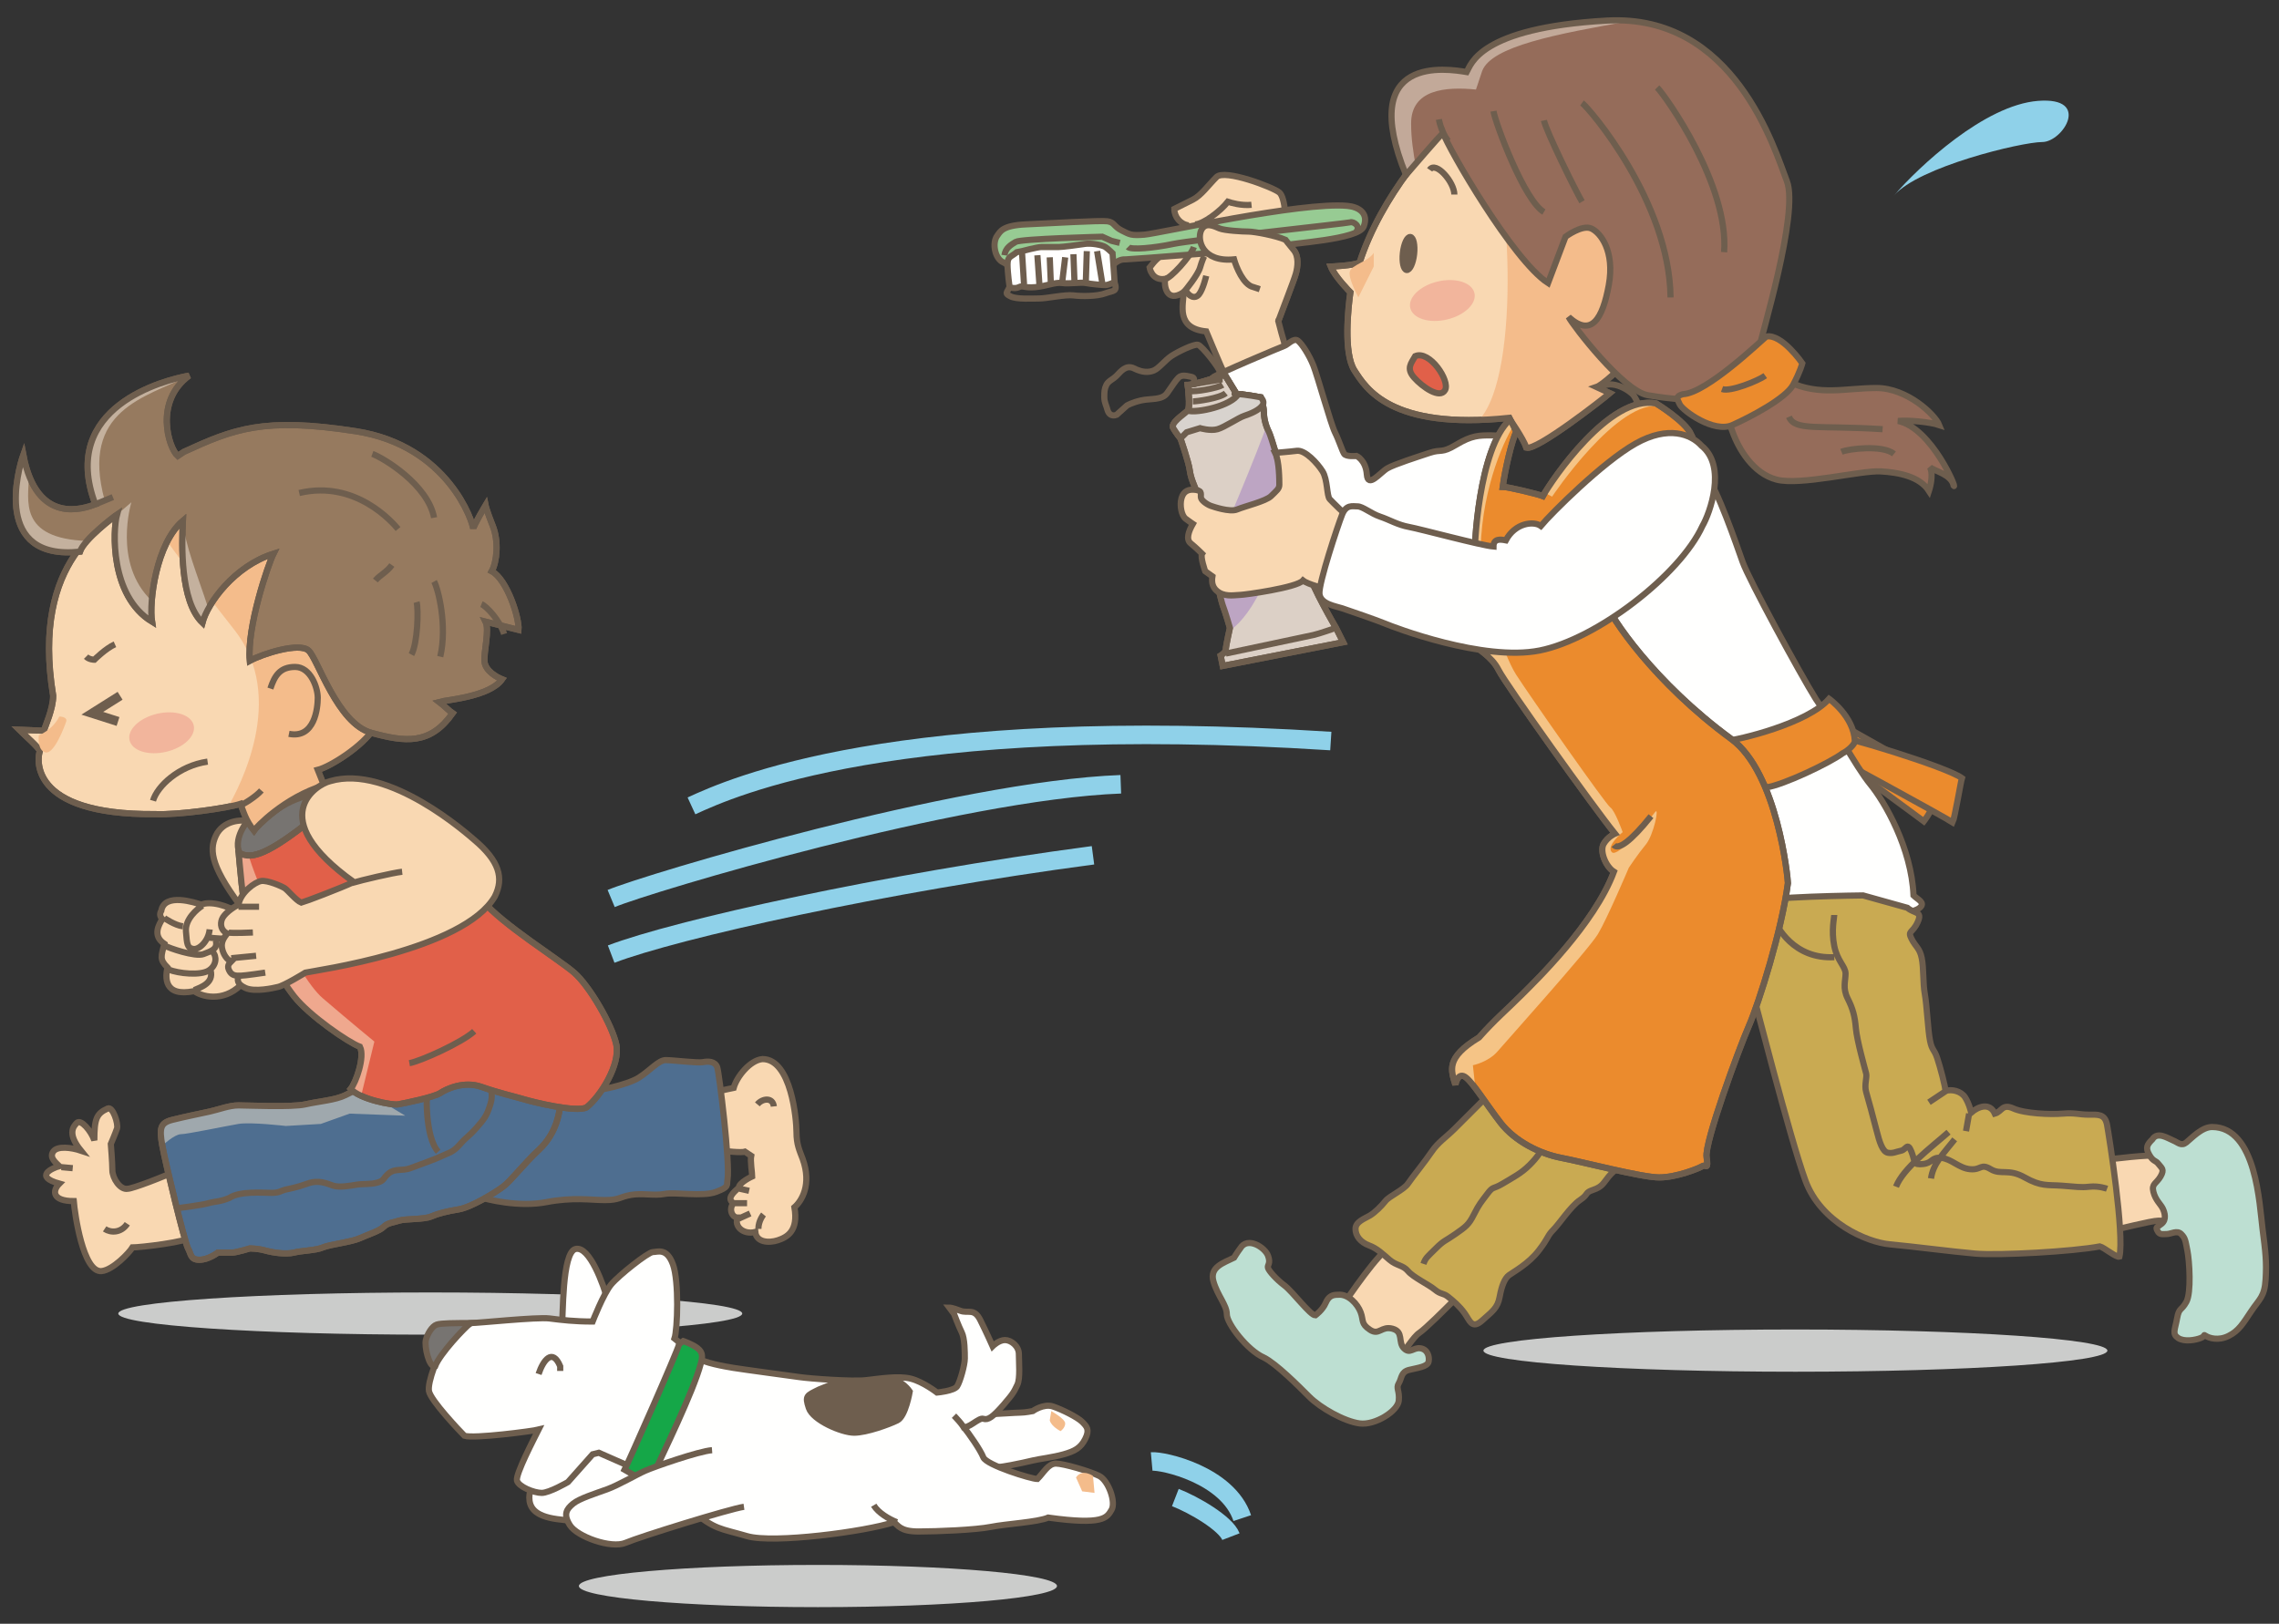 <?xml version="1.0" encoding="UTF-8"?>
<!DOCTYPE svg PUBLIC "-//W3C//DTD SVG 1.1//EN" "http://www.w3.org/Graphics/SVG/1.1/DTD/svg11.dtd">
<svg version="1.1" xmlns="http://www.w3.org/2000/svg" xmlns:xlink="http://www.w3.org/1999/xlink" x="0" y="0" width="737.88" height="525.88" viewBox="0, 0, 737.88, 525.88">
  <rect x="0" y="0" width="737.88" height="525.88" fill="#333333" stroke="none"/>
  <g id="Layer_1">
    <path d="M378.88,79.334 C374.88,84 374.45,83.87 373.546,85 C372.212,86.666 372.212,86.666 372.212,86.666 C372.212,86.666 372.878,91 377.212,90.334 C376.88,92.334 377.544,98.334 383.212,94.666 C383.212,98.666 380.546,106.334 390.546,107.334 C390.546,107.334 395.546,119.334 396.546,121.334 C397.546,123.334 398.546,123 398.546,123 L416.88,114.334 C415.546,110.666 413.88,104 413.88,104 C415.212,100.334 418.88,91 419.546,88.666 C420.212,86.334 420.548,83 418.88,81 C417.212,79 416.212,77.666 416.212,77.666 C416.546,72.334 416.212,64 414.212,62.334 C412.212,60.666 396.548,54.668 393.88,57.334 C391.212,60 388.878,63.334 386.212,64.666 C383.546,66 380.212,67.666 380.212,67.666 C380.212,70.334 382.214,72.666 384.88,73 C382.546,73.334 380.214,76 378.88,79.334" fill="#F9D8B2" id="path16390"/>
    <path d="M378.88,79.334 C374.88,84 374.45,83.87 373.546,85 C372.212,86.666 372.212,86.666 372.212,86.666 C372.212,86.666 372.878,91 377.212,90.334 C376.88,92.334 377.544,98.334 383.212,94.666 C383.212,98.666 380.546,106.334 390.546,107.334 C390.546,107.334 395.546,119.334 396.546,121.334 C397.546,123.334 398.546,123 398.546,123 L416.88,114.334 C415.546,110.666 413.88,104 413.88,104 C415.212,100.334 418.88,91 419.546,88.666 C420.212,86.334 420.548,83 418.88,81 C417.212,79 416.212,77.666 416.212,77.666 C416.546,72.334 416.212,64 414.212,62.334 C412.212,60.666 396.548,54.668 393.88,57.334 C391.212,60 388.878,63.334 386.212,64.666 C383.546,66 380.212,67.666 380.212,67.666 C380.212,70.334 382.214,72.666 384.88,73 C382.546,73.334 380.214,76 378.88,79.334 z" fill-opacity="0" stroke="#6E5E4E" stroke-width="2" id="path16392"/>
    <path d="M392.546,122.332 C393.546,121.332 414.88,112.332 415.88,112 C416.88,111.666 418.878,109.332 420.212,110.332 C421.546,111.332 423.878,114.998 425.212,118.332 C426.546,121.666 430.878,137.332 432.212,140 C433.546,142.666 434.544,146 435.212,147 C435.88,148 439.212,147.666 439.212,147.666 C439.212,147.666 442.212,149 442.546,153.666 C442.88,158.332 446.878,153 449.212,151.666 C451.546,150.332 458.88,148 462.88,146.666 C466.88,145.332 466.546,147 471.546,144 C476.546,141 478.88,141 482.88,141 C486.88,141 489.212,142.332 489.212,142.332 L484.88,151.666 C484.88,151.666 481.212,176 478.546,178.666 C475.88,181.332 447.548,178.666 443.88,179 C440.212,179.332 419.212,168.332 417.212,168 C415.212,167.666 392.546,122.332 392.546,122.332" fill="#FFFFFE" id="path16394"/>
    <path d="M392.546,122.332 C393.546,121.332 414.88,112.332 415.88,112 C416.88,111.666 418.878,109.332 420.212,110.332 C421.546,111.332 423.878,114.998 425.212,118.332 C426.546,121.666 430.878,137.332 432.212,140 C433.546,142.666 434.544,146 435.212,147 C435.88,148 439.212,147.666 439.212,147.666 C439.212,147.666 442.212,149 442.546,153.666 C442.88,158.332 446.878,153 449.212,151.666 C451.546,150.332 458.88,148 462.88,146.666 C466.88,145.332 466.546,147 471.546,144 C476.546,141 478.88,141 482.88,141 C486.88,141 489.212,142.332 489.212,142.332 L484.88,151.666 C484.88,151.666 481.212,176 478.546,178.666 C475.88,181.332 447.548,178.666 443.88,179 C440.212,179.332 419.212,168.332 417.212,168 C415.212,167.666 392.546,122.332 392.546,122.332 z" fill-opacity="0" stroke="#6E5E4E" stroke-width="2" id="path16396"/>
    <path d="M384.546,124.666 C384.546,124.666 385.49,132.056 384.546,133 C383.212,134.332 378.88,137 379.88,138.666 C380.88,140.332 382.212,142 382.212,142 C382.212,142 384.878,149.666 385.212,152.332 C385.546,155 386.878,157.666 387.212,158.666 C387.546,159.666 394.88,193.332 395.88,196 C396.88,198.666 398.212,203.332 398.212,203.332 C398.212,203.332 396.88,209.332 396.88,210.332 C396.88,211.332 395.212,212.332 395.212,212.332 L395.88,215.666 L434.88,208 L432.546,203.332 C432.546,203.332 424.548,189.666 423.88,185.666 C423.212,181.666 412.214,142.666 410.88,140 C409.546,137.332 409.212,134.998 409.212,133.332 C409.212,131.666 408.212,128.666 408.212,128.666 C408.212,128.666 402.88,127.666 400.88,127.666 C398.88,127.666 400.212,127.332 400.212,127.332 L396.546,121.334 C396.546,121.334 386.88,124.666 384.546,124.666" fill="#DCD0C6" id="path16398"/>
    <path d="M384.546,124.666 C384.546,124.666 385.49,132.056 384.546,133 C383.212,134.332 378.88,137 379.88,138.666 C380.88,140.332 382.212,142 382.212,142 C382.212,142 384.878,149.666 385.212,152.332 C385.546,155 386.878,157.666 387.212,158.666 C387.546,159.666 394.88,193.332 395.88,196 C396.88,198.666 398.212,203.332 398.212,203.332 C398.212,203.332 396.88,209.332 396.88,210.332 C396.88,211.332 395.212,212.332 395.212,212.332 L395.88,215.666 L434.88,208 L432.546,203.332 C432.546,203.332 424.548,189.666 423.88,185.666 C423.212,181.666 412.214,142.666 410.88,140 C409.546,137.332 409.212,134.998 409.212,133.332 C409.212,131.666 408.212,128.666 408.212,128.666 C408.212,128.666 402.88,127.666 400.88,127.666 C398.88,127.666 400.212,127.332 400.212,127.332 L396.546,121.334 C396.546,121.334 386.88,124.666 384.546,124.666 z" fill-opacity="0" stroke="#6E5E4E" stroke-width="2" id="path16400"/>
    <path d="M415.556,155.092 C413.328,147.398 411.392,141.022 410.88,140 C410.526,139.292 410.244,138.606 410.016,137.952 C408.546,143 393.478,179.566 392.178,180.616 C393.876,188.09 395.454,194.862 395.88,196 C396.88,198.666 398.212,203.332 398.212,203.332 C398.212,203.332 398.13,203.708 398.006,204.286 C402.212,202 415.232,187.518 415.556,155.092" fill="#BDA5C3" id="path16402"/>
    <path d="M597.546,235.332 C600.546,237.332 619.214,247.332 625.214,251.332 C631.214,255.332 622.88,266 622.88,266 C622.88,266 594.214,244.666 592.214,244 C590.214,243.332 597.546,235.332 597.546,235.332" fill="#EB8B2D" id="path16404"/>
    <path d="M597.546,235.332 C600.546,237.332 619.214,247.332 625.214,251.332 C631.214,255.332 622.88,266 622.88,266 C622.88,266 594.214,244.666 592.214,244 C590.214,243.332 597.546,235.332 597.546,235.332 z" fill-opacity="0" stroke="#6E5E4E" stroke-width="2" id="path16406"/>
    <path d="M592.546,238 C596.214,238 630.214,248.332 635.214,252 C634.88,253 632.882,264.998 632.214,266.332 C630.214,265 588.548,242 587.214,242 C585.88,242 592.546,238 592.546,238" fill="#EB8B2D" id="path16408"/>
    <path d="M592.546,238 C596.214,238 630.214,248.332 635.214,252 C634.88,253 632.882,264.998 632.214,266.332 C630.214,265 588.548,242 587.214,242 C585.88,242 592.546,238 592.546,238 z" fill-opacity="0" stroke="#6E5E4E" stroke-width="2" id="path16410"/>
    <path d="M552.546,154.334 C555.88,158 562.212,176.332 564.212,182 C566.212,187.666 582.88,218.334 587.88,226.334 C592.88,233.334 600.88,248.332 605.546,254 C610.212,259.666 618.88,274.666 619.546,290 C620.88,291.332 623.546,292.334 621.546,294 C619.546,295.666 613.546,295.998 610.546,296.332 C607.546,296.666 602.88,297.332 599.88,297.666 C596.88,298 593.544,297.668 590.212,298 C586.88,298.332 573.212,298.668 570.212,299 C567.212,299.332 557.546,272.666 550.546,268 C543.546,263.334 512.88,200.334 509.88,195.334 C506.88,190.334 534.544,167 535.212,163.666 C535.88,160.334 552.546,154.334 552.546,154.334" fill="#FFFFFE" id="path16412"/>
    <path d="M552.546,154.334 C555.88,158 562.212,176.332 564.212,182 C566.212,187.666 582.88,218.334 587.88,226.334 C592.88,233.334 600.88,248.332 605.546,254 C610.212,259.666 618.88,274.666 619.546,290 C620.88,291.332 623.546,292.334 621.546,294 C619.546,295.666 613.546,295.998 610.546,296.332 C607.546,296.666 602.88,297.332 599.88,297.666 C596.88,298 593.544,297.668 590.212,298 C586.88,298.332 573.212,298.668 570.212,299 C567.212,299.332 557.546,272.666 550.546,268 C543.546,263.334 512.88,200.334 509.88,195.334 C506.88,190.334 534.544,167 535.212,163.666 C535.88,160.334 552.546,154.334 552.546,154.334 z" fill-opacity="0" stroke="#6E5E4E" stroke-width="2" id="path16414"/>
    <path d="M558.546,240 C562.88,239.666 585.214,234.332 592.214,226.332 C592.214,226.332 600.212,232 600.546,240 C600.546,241 598.546,243 596.546,244 C592.546,247 577.214,254.332 571.88,255 L558.546,240" fill="#EB8B2D" id="path16416"/>
    <path d="M558.546,240 C562.88,239.666 585.214,234.332 592.214,226.332 C592.214,226.332 600.212,232 600.546,240 C600.546,241 598.546,243 596.546,244 C592.546,247 577.214,254.332 571.88,255 z" fill-opacity="0" stroke="#6E5E4E" stroke-width="2" id="path16418"/>
    <path d="M240.32,425.418 C240.32,429.196 195.096,432.256 139.308,432.256 C83.522,432.256 38.298,429.196 38.298,425.418 C38.298,421.642 83.522,418.582 139.308,418.582 C195.096,418.582 240.32,421.642 240.32,425.418" fill="#CBCCCB" id="path16420"/>
    <path d="M682.32,437.418 C682.32,441.196 637.094,444.256 581.31,444.256 C525.52,444.256 480.298,441.196 480.298,437.418 C480.298,433.642 525.52,430.582 581.31,430.582 C637.094,430.582 682.32,433.642 682.32,437.418" fill="#CBCCCB" id="path16422"/>
    <path d="M319.88,458 C322.38,458 328.88,457.5 330.38,457.5 C331.88,457.5 334.38,457 334.38,457 C334.38,457 337.88,454.5 340.88,455.5 C343.88,456.5 348.88,459 350.38,460.5 C351.88,462 352.88,463 351.38,466 C349.88,469 347.88,470 344.38,471 C340.88,472 336.38,472.5 334.38,473 C332.38,473.5 329.88,474 327.38,474.5 C324.88,475 318.38,476 316.88,475 C315.38,474 311.38,467.5 311.38,466 C311.38,464.5 315.38,456 315.38,456 L319.88,458" fill="#FFFFFE" id="path16424"/>
    <path d="M319.88,458 C322.38,458 328.88,457.5 330.38,457.5 C331.88,457.5 334.38,457 334.38,457 C334.38,457 337.88,454.5 340.88,455.5 C343.88,456.5 348.88,459 350.38,460.5 C351.88,462 352.88,463 351.38,466 C349.88,469 347.88,470 344.38,471 C340.88,472 336.38,472.5 334.38,473 C332.38,473.5 329.88,474 327.38,474.5 C324.88,475 318.38,476 316.88,475 C315.38,474 311.38,467.5 311.38,466 C311.38,464.5 315.38,456 315.38,456 z" fill-opacity="0" stroke="#6E5E4E" stroke-width="2" id="path16426"/>
    <path d="M175.38,479.5 C172.88,481.5 171.38,482 171.38,485 C171.38,488 172.88,491 180.38,492 C187.88,493 189.38,492.5 190.88,492 C192.38,491.5 209.88,479 209.88,479 L207.88,464 C207.88,464 190.38,462 188.88,463 C187.38,464 175.38,479.5 175.38,479.5" fill="#FFFFFE" id="path16428"/>
    <path d="M175.38,479.5 C172.88,481.5 171.38,482 171.38,485 C171.38,488 172.88,491 180.38,492 C187.88,493 189.38,492.5 190.88,492 C192.38,491.5 209.88,479 209.88,479 L207.88,464 C207.88,464 190.38,462 188.88,463 C187.38,464 175.38,479.5 175.38,479.5 z" fill-opacity="0" stroke="#6E5E4E" stroke-width="2" id="path16430"/>
    <path d="M80.546,266 C78.212,265.332 72.212,265.666 69.88,270.666 C67.546,275.666 68.546,281.332 79.546,295.666 L86.546,286 L80.546,266" fill="#F9D8B2" id="path16432"/>
    <path d="M80.546,266 C78.212,265.332 72.212,265.666 69.88,270.666 C67.546,275.666 68.546,281.332 79.546,295.666 L86.546,286 z" fill-opacity="0" stroke="#6E5E4E" stroke-width="2" id="path16434"/>
    <path d="M57.38,379 C53.38,381 42.88,385 41.38,385 C38.88,385.5 36.38,381.5 36.38,379 C36.38,376.5 35.88,370.5 35.88,370.5 C35.88,370.5 37.38,367 37.88,365.5 C38.38,364 36.522,358.254 34.88,359 C31.214,360.666 30.546,362.334 30.546,369.334 C29.546,366.334 26.212,362.332 24.88,363.666 C23.546,365 21.878,367.332 26.212,372.666 C23.212,371.666 18.546,371 17.212,373 C15.88,375 18.212,376.666 19.214,377.666 C16.88,378.334 10.878,381.002 19.214,383.334 C16.88,385.666 16.88,389 23.88,389 C24.212,393 26.868,412.21 32.88,411.666 C36.546,411.334 41.88,405.666 42.88,404 C45.212,404 60.546,402.334 62.88,400.334 L57.38,379" fill="#F9D8B2" id="path16436"/>
    <path d="M57.38,379 C53.38,381 42.88,385 41.38,385 C38.88,385.5 36.38,381.5 36.38,379 C36.38,376.5 35.88,370.5 35.88,370.5 C35.88,370.5 37.38,367 37.88,365.5 C38.38,364 36.522,358.254 34.88,359 C31.214,360.666 30.546,362.334 30.546,369.334 C29.546,366.334 26.212,362.332 24.88,363.666 C23.546,365 21.878,367.332 26.212,372.666 C23.212,371.666 18.546,371 17.212,373 C15.88,375 18.212,376.666 19.214,377.666 C16.88,378.334 10.878,381.002 19.214,383.334 C16.88,385.666 16.88,389 23.88,389 C24.212,393 26.868,412.21 32.88,411.666 C36.546,411.334 41.88,405.666 42.88,404 C45.212,404 60.546,402.334 62.88,400.334 z M33.88,398 C35.88,399.334 39.212,399.334 41.212,396.334 M19.88,378 L23.546,378.334" fill-opacity="0" stroke="#6E5E4E" stroke-width="2" id="path16438"/>
    <path d="M233.214,372.334 C234.88,373 240.214,373.334 241.214,373 L243.214,374.334 C242.88,376 243.546,380 243.546,381 C243.546,381 239.214,382.998 239.214,384.666 C237.214,386.334 235.214,388.332 237.546,389.666 C235.88,391.334 236.88,394.334 238.88,394.334 C237.546,397 240.546,400 244.546,399 C244.88,402.334 248.88,402.666 251.88,401.666 C254.88,400.666 258.546,398.666 257.214,391 C259.546,389 262.88,383.668 259.88,375.334 C258.88,372.666 257.88,370.666 257.88,366.666 C257.88,362.666 256.214,343 246.88,343 C242.88,343.334 238.546,348.668 237.546,352.334 L231.214,353.666 L233.214,372.334" fill="#F9D8B2" id="path16440"/>
    <path d="M233.214,372.334 C234.88,373 240.214,373.334 241.214,373 L243.214,374.334 C242.88,376 243.546,380 243.546,381 C243.546,381 239.214,382.998 239.214,384.666 C237.214,386.334 235.214,388.332 237.546,389.666 C235.88,391.334 236.88,394.334 238.88,394.334 C237.546,397 240.546,400 244.546,399 C244.88,402.334 248.88,402.666 251.88,401.666 C254.88,400.666 258.546,398.666 257.214,391 C259.546,389 262.88,383.668 259.88,375.334 C258.88,372.666 257.88,370.666 257.88,366.666 C257.88,362.666 256.214,343 246.88,343 C242.88,343.334 238.546,348.668 237.546,352.334 L231.214,353.666 z M245.214,357.666 C246.88,355.666 250.214,355.334 250.546,358.334 M247.214,393.334 C247.214,393.334 245.546,395.334 245.546,398 M239.214,394.666 L242.88,393 M237.88,389.666 L241.88,389.666 M239.546,385 L242.546,385.666" fill-opacity="0" stroke="#6E5E4E" stroke-width="2" id="path16442"/>
    <path d="M190.546,353 C192.88,353.666 203.214,351.334 206.88,349 C210.546,346.666 213.214,343.332 215.546,343.332 C217.88,343.332 225.88,344.334 227.546,344 C229.214,343.666 231.548,343.666 232.214,345.666 C232.88,347.666 236.43,376.7 235.546,382 C235.214,384 236.214,384.334 231.88,386 C227.546,387.666 218.548,386 215.214,386.666 C211.88,387.332 207.88,386.334 204.214,387 C200.546,387.666 200.546,388.666 195.88,388.666 C191.214,388.666 185.546,387.664 176.88,389.332 C168.214,391 157.88,388.664 154.214,387.332 L163.546,366.666 L190.546,353" fill="#4E6E90" id="path16444"/>
    <path d="M190.546,353 C192.88,353.666 203.214,351.334 206.88,349 C210.546,346.666 213.214,343.332 215.546,343.332 C217.88,343.332 225.88,344.334 227.546,344 C229.214,343.666 231.548,343.666 232.214,345.666 C232.88,347.666 236.43,376.7 235.546,382 C235.214,384 236.214,384.334 231.88,386 C227.546,387.666 218.548,386 215.214,386.666 C211.88,387.332 207.88,386.334 204.214,387 C200.546,387.666 200.546,388.666 195.88,388.666 C191.214,388.666 185.546,387.664 176.88,389.332 C168.214,391 157.88,388.664 154.214,387.332 L163.546,366.666 z" fill-opacity="0" stroke="#6E5E4E" stroke-width="2" id="path16446"/>
    <path d="M181.546,354.666 C181.546,360.666 179.88,367.332 174.546,372.332 C169.214,377.332 165.546,382.332 162.88,384.332 C160.214,386.332 152.546,391 148.546,391.666 C144.546,392.332 141.88,393 139.546,394 C137.214,395 131.214,394.664 129.214,395.332 C127.214,396 125.548,395.998 124.214,397.332 C122.88,398.666 119.548,399.668 116.548,401 C113.548,402.332 106.88,403 104.546,404 C102.214,405 97.882,405 95.214,405.666 C92.546,406.332 88.214,405.668 85.88,405 C83.546,404.332 80.88,404.332 80.88,404.332 C80.88,404.332 76.548,405.666 75.214,405.666 C73.88,405.666 70.546,405.666 70.546,405.666 C70.546,405.666 67.546,408 64.546,408 C61.546,408 61.88,405.998 60.88,404.332 C59.88,402.666 53.546,376.668 52.546,371 C51.546,365.332 51.88,363.666 55.88,362.666 C59.88,361.666 64.88,360.668 67.88,360 C70.88,359.332 74.214,358 77.214,358 C80.214,358 94.546,358.666 98.88,357.666 C103.214,356.666 108.546,356.332 111.88,354.666 C115.214,353 117.214,351.998 119.548,351.332 C121.88,350.666 148.88,348 150.88,348 C152.88,348 181.546,354.666 181.546,354.666" fill="#4E6E90" id="path16448"/>
    <path d="M181.546,354.666 C181.546,360.666 179.88,367.332 174.546,372.332 C169.214,377.332 165.546,382.332 162.88,384.332 C160.214,386.332 152.546,391 148.546,391.666 C144.546,392.332 141.88,393 139.546,394 C137.214,395 131.214,394.664 129.214,395.332 C127.214,396 125.548,395.998 124.214,397.332 C122.88,398.666 119.548,399.668 116.548,401 C113.548,402.332 106.88,403 104.546,404 C102.214,405 97.882,405 95.214,405.666 C92.546,406.332 88.214,405.668 85.88,405 C83.546,404.332 80.88,404.332 80.88,404.332 C80.88,404.332 76.548,405.666 75.214,405.666 C73.88,405.666 70.546,405.666 70.546,405.666 C70.546,405.666 67.546,408 64.546,408 C61.546,408 61.88,405.998 60.88,404.332 C59.88,402.666 53.546,376.668 52.546,371 C51.546,365.332 51.88,363.666 55.88,362.666 C59.88,361.666 64.88,360.668 67.88,360 C70.88,359.332 74.214,358 77.214,358 C80.214,358 94.546,358.666 98.88,357.666 C103.214,356.666 108.546,356.332 111.88,354.666 C115.214,353 117.214,351.998 119.548,351.332 C121.88,350.666 148.88,348 150.88,348 C152.88,348 181.546,354.666 181.546,354.666 z" fill-opacity="0" stroke="#6E5E4E" stroke-width="2" id="path16450"/>
    <path d="M133.754,349.582 C127.016,350.286 120.628,351.024 119.548,351.332 C117.214,351.998 115.214,353 111.88,354.666 C108.546,356.332 103.214,356.666 98.88,357.666 C94.546,358.666 80.214,358 77.214,358 C74.214,358 70.88,359.332 67.88,360 C64.88,360.668 59.88,361.666 55.88,362.666 C51.88,363.666 51.546,365.332 52.546,371 C52.546,371 56.546,367.334 58.546,367.334 C60.546,367.334 73.214,364.666 77.212,364 C81.212,363.334 92.546,364.666 92.546,364.666 L103.88,364 L113.212,360.666 L131.212,361.334 L124.546,357.334 L137.88,356.666 L135.212,349.334" fill="#9FA8AD" id="path16452"/>
    <path d="M181.546,354.666 C181.546,360.666 179.88,367.332 174.546,372.332 C169.214,377.332 165.546,382.332 162.88,384.332 C160.214,386.332 152.546,391 148.546,391.666 C144.546,392.332 141.88,393 139.546,394 C137.214,395 131.214,394.664 129.214,395.332 C127.214,396 125.548,395.998 124.214,397.332 C122.88,398.666 119.548,399.668 116.548,401 C113.548,402.332 106.88,403 104.546,404 C102.214,405 97.882,405 95.214,405.666 C92.546,406.332 88.214,405.668 85.88,405 C83.546,404.332 80.88,404.332 80.88,404.332 C80.88,404.332 76.548,405.666 75.214,405.666 C73.88,405.666 70.546,405.666 70.546,405.666 C70.546,405.666 67.546,408 64.546,408 C61.546,408 61.88,405.998 60.88,404.332 C59.88,402.666 53.546,376.668 52.546,371 C51.546,365.332 51.88,363.666 55.88,362.666 C59.88,361.666 64.88,360.668 67.88,360 C70.88,359.332 74.214,358 77.214,358 C80.214,358 94.546,358.666 98.88,357.666 C103.214,356.666 108.546,356.332 111.88,354.666 C115.214,353 117.214,351.998 119.548,351.332 C121.88,350.666 148.88,348 150.88,348 C152.88,348 181.546,354.666 181.546,354.666 z M158.88,350 C159.214,355 159.546,355.332 158.546,358.332 C157.546,361.332 156.88,362.332 154.214,365.332 C151.546,368.332 151.212,368 148.88,370.666 C146.546,373.332 145.214,373.332 143.214,374.332 C141.214,375.332 135.546,377.332 132.88,378.332 C130.214,379.332 127.88,378.334 125.88,380 C123.88,381.666 124.548,382.334 122.214,383 C119.88,383.666 117.546,383.332 115.546,383.666 C113.548,384 109.88,384.668 107.88,384 C105.88,383.332 103.214,381.998 99.546,383.332 C95.88,384.666 93.548,384.998 92.214,385.332 C90.88,385.666 90.546,386.332 87.88,386.332 C85.214,386.332 77.548,385.668 74.214,388 C70.88,389.332 69.88,389 67.546,389.666 C65.214,390.332 57.214,391.332 57.214,391.332 M138.546,351.332 C137.88,353.332 137.546,368.334 141.88,373" fill-opacity="0" stroke="#6E5E4E" stroke-width="2" id="path16454"/>
    <path d="M102.88,257 C101.546,257.334 92.212,258 82.88,268 L81.214,264.666 C81.214,264.666 75.214,270.666 77.546,276.334 C80.88,278 85.214,277.666 98.546,267.334 L102.88,257" fill="#777471" id="path16456"/>
    <path d="M102.88,257 C101.546,257.334 92.212,258 82.88,268 L81.214,264.666 C81.214,264.666 75.214,270.666 77.546,276.334 C80.88,278 85.214,277.666 98.546,267.334 z" fill-opacity="0" stroke="#6E5E4E" stroke-width="2" id="path16458"/>
    <path d="M98.546,267.334 C85.214,277.666 80.88,278 77.546,276.334 C77.39,275.954 77.272,275.574 77.186,275.194 C77.546,278.666 78.548,293.332 80.214,297.332 C81.88,301.332 90.214,316.332 95.214,322.666 C100.214,329 112.88,337.668 116.548,339 C118.214,342.332 115.214,350.666 113.548,352.666 C116.548,356 126.88,358 128.88,357.666 C130.88,357.332 140.546,355.334 142.546,354 C144.546,352.666 150.212,350 155.88,352 C161.546,354 166.214,355 169.546,356 C172.88,357 186.546,360.332 189.88,358.666 C194.546,355 200.88,344.664 199.548,338.332 C198.214,332 190.88,319.334 185.88,315 C180.88,310.666 162.548,299.332 156.214,291.666 C149.88,284 149.214,287.332 146.214,286 C143.214,284.666 109.546,260 107.546,259.334 C105.546,258.666 98.546,267.334 98.546,267.334" fill="#E16049" id="path16460"/>
    <path d="M98.546,267.334 C85.214,277.666 80.88,278 77.546,276.334 C77.39,275.954 77.272,275.574 77.186,275.194 C77.546,278.666 78.548,293.332 80.214,297.332 C81.88,301.332 90.214,316.332 95.214,322.666 C100.214,329 112.88,337.668 116.548,339 C118.214,342.332 115.214,350.666 113.548,352.666 C116.548,356 126.88,358 128.88,357.666 C130.88,357.332 140.546,355.334 142.546,354 C144.546,352.666 150.212,350 155.88,352 C161.546,354 166.214,355 169.546,356 C172.88,357 186.546,360.332 189.88,358.666 C194.546,355 200.88,344.664 199.548,338.332 C198.214,332 190.88,319.334 185.88,315 C180.88,310.666 162.548,299.332 156.214,291.666 C149.88,284 149.214,287.332 146.214,286 C143.214,284.666 109.546,260 107.546,259.334 C105.546,258.666 98.546,267.334 98.546,267.334 z" fill-opacity="0" stroke="#6E5E4E" stroke-width="2" id="path16462"/>
    <path d="M116.926,354.9 C115.504,354.25 114.298,353.5 113.548,352.666 C115.214,350.666 118.214,342.332 116.548,339 C112.88,337.668 100.214,329 95.214,322.666 C90.214,316.332 81.88,301.332 80.214,297.332 C78.548,293.332 77.546,278.666 77.186,275.194 C77.272,275.574 77.39,275.954 77.546,276.334 C78.43,276.774 79.384,277.076 80.558,277.088 C81.88,282.666 95.214,315.332 104.546,323.332 C113.88,331.332 121.212,337.332 121.212,337.332 L116.926,354.9" fill="#EFA88E" id="path16464"/>
    <path d="M98.546,267.334 C85.214,277.666 80.88,278 77.546,276.334 C77.39,275.954 77.272,275.574 77.186,275.194 C77.546,278.666 78.548,293.332 80.214,297.332 C81.88,301.332 90.214,316.332 95.214,322.666 C100.214,329 112.88,337.668 116.548,339 C118.214,342.332 115.214,350.666 113.548,352.666 C116.548,356 126.88,358 128.88,357.666 C130.88,357.332 140.546,355.334 142.546,354 C144.546,352.666 150.212,350 155.88,352 C161.546,354 166.214,355 169.546,356 C172.88,357 186.546,360.332 189.88,358.666 C194.546,355 200.88,344.664 199.548,338.332 C198.214,332 190.88,319.334 185.88,315 C180.88,310.666 162.548,299.332 156.214,291.666 C149.88,284 149.214,287.332 146.214,286 C143.214,284.666 109.546,260 107.546,259.334 C105.546,258.666 98.546,267.334 98.546,267.334 z M132.546,344.332 C136.214,343.666 149.546,337.668 153.546,334" fill-opacity="0" stroke="#6E5E4E" stroke-width="2" id="path16466"/>
    <path d="M40.88,164.334 C34.88,169.334 9.88,180.668 17.214,225.334 C17.214,229.666 14.548,235.334 14.214,236.666 L6.214,236.334 C8.214,238.334 12.88,242.334 12.88,243.334 C12.214,245 8.548,264 50.214,263.666 C57.88,264 73.88,261.666 77.88,260.334 C78.88,263 79.548,265.666 82.214,269 C82.88,268 91.88,258.334 104.88,254.334 L102.88,249.334 C106.88,248.334 117.548,241.666 121.214,235.666 C124.88,229.666 115.212,191 113.88,187.666 C112.546,184.334 61.214,147.334 40.88,164.334" fill="#F9D8B2" id="path16468"/>
    <path d="M40.88,164.334 C34.88,169.334 9.88,180.668 17.214,225.334 C17.214,229.666 14.548,235.334 14.214,236.666 L6.214,236.334 C8.214,238.334 12.88,242.334 12.88,243.334 C12.214,245 8.548,264 50.214,263.666 C57.88,264 73.88,261.666 77.88,260.334 C78.88,263 79.548,265.666 82.214,269 C82.88,268 91.88,258.334 104.88,254.334 L102.88,249.334 C106.88,248.334 117.548,241.666 121.214,235.666 C124.88,229.666 115.212,191 113.88,187.666 C112.546,184.334 61.214,147.334 40.88,164.334 z" fill-opacity="0" stroke="#6E5E4E" stroke-width="2" id="path16470"/>
    <path d="M52.544,159.972 C76.212,158.204 112.758,184.86 113.88,187.666 C115.212,191 124.88,229.666 121.214,235.666 C117.548,241.666 106.88,248.334 102.88,249.334 L104.88,254.334 C91.88,258.334 82.88,268 82.214,269 C79.548,265.666 78.88,263 77.88,260.334 C77.026,260.618 75.622,260.95 73.87,261.29 C77.212,255.334 93.214,226 75.88,204 C58.546,182 49.88,169.334 49.88,169.334 L52.544,159.972" fill="#F4BC8B" id="path16472"/>
    <path d="M40.88,164.334 C34.88,169.334 9.88,180.668 17.214,225.334 C17.214,229.666 14.548,235.334 14.214,236.666 L6.214,236.334 C8.214,238.334 12.88,242.334 12.88,243.334 C12.214,245 8.548,264 50.214,263.666 C57.88,264 73.88,261.666 77.88,260.334 C78.88,263 79.548,265.666 82.214,269 C82.88,268 91.88,258.334 104.88,254.334 L102.88,249.334 C106.88,248.334 117.548,241.666 121.214,235.666 C124.88,229.666 115.212,191 113.88,187.666 C112.546,184.334 61.214,147.334 40.88,164.334 z M87.546,223 C88.88,219 90.546,216 95.546,216 C100.546,216 102.88,222.666 102.88,226 C102.88,229.334 101.88,239.334 93.546,237.666" fill-opacity="0" stroke="#6E5E4E" stroke-width="2" id="path16474"/>
    <path d="M38.88,225.334 L29.88,231 L38.214,233.666" fill-opacity="0" stroke="#6E5E4E" stroke-width="3" id="path16476"/>
    <g id="g16488">
      <path d="M27.88,212.666 C28.88,213.666 30.546,213.666 30.546,213.666 C30.546,213.666 34.214,210 37.214,208.666 M49.546,259.334 C50.88,254.666 57.88,248 67.214,246.666" fill-opacity="0" stroke="#6E5E4E" stroke-width="2" id="path16478"/>
      <path d="M37.88,166.666 C36.546,171.666 35.548,193 49.214,201.334 C48.214,195 50.548,176 59.214,168.666 C58.88,176 58.214,194.666 65.546,201.666 C67.214,195.334 75.88,183.334 88.546,179.334 C86.88,182.666 79.88,203 80.88,214 C85.214,211.666 96.88,208 99.88,210.666 C102.88,213.334 109.214,234.334 120.214,237.334 C131.214,240.334 139.214,241.332 146.546,231 C145.546,230.334 143.548,228.334 142.214,227.334 C144.546,226.666 158.546,225.666 162.546,220 C160.88,219.334 157.212,217.334 156.88,214.334 C156.546,211.334 158.548,204 157.214,201.334 C157.214,201.334 166.546,203.666 167.88,204 C168.214,200.334 164.214,187.666 159.214,185 C160.88,182 161.546,175.334 159.546,170.334 C157.546,165.334 157.214,163.666 157.214,163.666 C157.214,163.666 153.214,170.334 153.214,171.334 C153.214,169.334 145.214,144.334 115.214,139.666 C85.214,135 75.546,139 59.546,146.334 L57.546,147.666 C54.546,145 49.882,130 61.214,121.666 C53.546,123 18.88,131.668 30.88,163.334 C27.214,164.666 11.88,170.334 7.546,147.334 C5.88,152 -2.454,181.666 25.88,178.666 C27.214,174.666 36.88,167.334 37.88,166.666" fill="#967A5F" id="path16480"/>
      <path d="M37.88,166.666 C36.546,171.666 35.548,193 49.214,201.334 C48.214,195 50.548,176 59.214,168.666 C58.88,176 58.214,194.666 65.546,201.666 C67.214,195.334 75.88,183.334 88.546,179.334 C86.88,182.666 79.88,203 80.88,214 C85.214,211.666 96.88,208 99.88,210.666 C102.88,213.334 109.214,234.334 120.214,237.334 C131.214,240.334 139.214,241.332 146.546,231 C145.546,230.334 143.548,228.334 142.214,227.334 C144.546,226.666 158.546,225.666 162.546,220 C160.88,219.334 157.212,217.334 156.88,214.334 C156.546,211.334 158.548,204 157.214,201.334 C157.214,201.334 166.546,203.666 167.88,204 C168.214,200.334 164.214,187.666 159.214,185 C160.88,182 161.546,175.334 159.546,170.334 C157.546,165.334 157.214,163.666 157.214,163.666 C157.214,163.666 153.214,170.334 153.214,171.334 C153.214,169.334 145.214,144.334 115.214,139.666 C85.214,135 75.546,139 59.546,146.334 L57.546,147.666 C54.546,145 49.882,130 61.214,121.666 C53.546,123 18.88,131.668 30.88,163.334 C27.214,164.666 11.88,170.334 7.546,147.334 C5.88,152 -2.454,181.666 25.88,178.666 C27.214,174.666 36.88,167.334 37.88,166.666 z" fill-opacity="0" stroke="#6E5E4E" stroke-width="2" id="path16482"/>
      <path d="M29.386,163.85 C29.994,163.656 30.5,163.472 30.88,163.334 C18.88,131.668 53.546,123 61.214,121.666 C47.212,128.666 25.88,132.668 33.88,162" fill="#C4B19E" id="path16484"/>
      <path d="M28.176,175.198 C27.068,176.458 26.214,177.666 25.88,178.666 C-2.454,181.666 5.88,152 7.546,147.334 C8.032,149.91 8.656,152.126 9.384,154.03 C9.212,162 5.808,174.394 28.176,175.198" fill="#C4B19E" id="path16486"/>
    </g>
    <path d="M49.136,194.588 C48.922,197.374 48.964,199.75 49.214,201.334 C35.548,193 36.546,171.666 37.88,166.666 L42.546,162.666 C42.546,162.666 36.392,182.51 49.136,194.588" fill="#C4B19E" id="path16490"/>
    <path d="M59.214,168.666 C58.88,176 58.214,194.666 65.546,201.666 C65.894,200.348 66.542,198.786 67.468,197.102 C63.88,186 59.882,176.666 59.214,168.666" fill="#C4B19E" id="path16492"/>
    <path d="M37.88,166.666 C36.546,171.666 35.548,193 49.214,201.334 C48.214,195 50.548,176 59.214,168.666 C58.88,176 58.214,194.666 65.546,201.666 C67.214,195.334 75.88,183.334 88.546,179.334 C86.88,182.666 79.88,203 80.88,214 C85.214,211.666 96.88,208 99.88,210.666 C102.88,213.334 109.214,234.334 120.214,237.334 C131.214,240.334 139.214,241.332 146.546,231 C145.546,230.334 143.548,228.334 142.214,227.334 C144.546,226.666 158.546,225.666 162.546,220 C160.88,219.334 157.212,217.334 156.88,214.334 C156.546,211.334 158.548,204 157.214,201.334 C157.214,201.334 166.546,203.666 167.88,204 C168.214,200.334 164.214,187.666 159.214,185 C160.88,182 161.546,175.334 159.546,170.334 C157.546,165.334 157.214,163.666 157.214,163.666 C157.214,163.666 153.214,170.334 153.214,171.334 C153.214,169.334 145.214,144.334 115.214,139.666 C85.214,135 75.546,139 59.546,146.334 L57.546,147.666 C54.546,145 49.882,130 61.214,121.666 C53.546,123 18.88,131.668 30.88,163.334 C27.214,164.666 11.88,170.334 7.546,147.334 C5.88,152 -2.454,181.666 25.88,178.666 C27.214,174.666 36.88,167.334 37.88,166.666 z M155.88,195.666 C157.546,196.334 161.88,201 163.214,205.334 M140.546,188.334 C141.88,190.666 144.88,202.666 142.546,212.666 M134.88,195 C135.546,197.334 135.214,208.332 133.214,212 M126.88,183 C125.214,185.334 122.88,186.332 121.546,188 M128.88,171.334 C127.214,169.334 115.212,155.334 96.88,159.666 M120.546,147 C124.214,148.334 138.546,157 140.546,167.666 M30.88,163.334 L36.546,161" fill-opacity="0" stroke="#6E5E4E" stroke-width="2" id="path16494"/>
    <path d="M76.88,295.666 C74.212,293.332 67.878,291.668 65.212,293 C63.212,292.332 53.212,289 52.214,295 C52.214,295 51.214,296.332 52.546,297.666 C51.546,299.332 49.214,303 53.212,305.666 C52.214,309.666 51.546,310.664 54.212,313.332 C53.546,316.332 52.88,323 62.88,321 C66.212,323.332 73.546,324.334 78.88,318 L80.88,309 L76.88,295.666" fill="#F9D8B2" id="path16496"/>
    <path d="M76.88,295.666 C74.212,293.332 67.878,291.668 65.212,293 C63.212,292.332 53.212,289 52.214,295 C52.214,295 51.214,296.332 52.546,297.666 C51.546,299.332 49.214,303 53.212,305.666 C52.214,309.666 51.546,310.664 54.212,313.332 C53.546,316.332 52.88,323 62.88,321 C66.212,323.332 73.546,324.334 78.88,318 L80.88,309 z M65.546,293.332 C63.88,294.332 59.878,297.666 60.212,301.666 C60.546,305.666 60.546,306.998 62.546,307.332 C64.546,307.666 67.546,304.668 67.88,301 M67.546,303.666 C67.546,303.666 71.212,304 72.212,304 M53.212,297.332 C53.212,297.332 56.546,299.668 59.212,300 M53.546,306.332 C54.546,307 63.212,310 65.88,309 C68.546,308 70.546,307.332 69.88,304.666 M54.546,314 C57.88,315.332 64.882,315.998 67.546,314.332 C70.214,312.666 70.214,309.664 68.88,308.332 M62.88,320.666 C65.212,319.666 69.212,318.332 68.212,314.332" fill-opacity="0" stroke="#6E5E4E" stroke-width="2" id="path16498"/>
    <path d="M106.88,253 C102.546,254 85.214,264.666 114.546,285.666 C110.212,287.666 98.88,291.998 97.546,292.332 C95.88,291.666 93.212,288.334 92.212,287.666 C91.214,287 86.546,284.998 84.546,285.332 C82.546,285.666 77.878,289 77.212,293 C75.212,294 72.546,296 71.88,297.666 C71.212,299.332 71.546,301.332 73.546,302.332 C72.546,303.666 71.546,305 71.88,307 C72.212,309 73.546,310.998 74.88,311.332 C73.88,312.332 73.546,312.998 74.212,314.332 C74.88,315.666 75.878,316 77.212,316 C76.88,317.332 76.546,318.668 79.546,320 C82.546,321.332 88.546,320 89.88,319.666 C91.88,319.332 98.88,315 98.88,315 C101.88,314.332 150.212,307.664 160.212,290.332 C163.194,284.374 161.666,278.832 153.546,272 C151.708,270.452 125.88,247.332 106.88,253" fill="#F9D8B2" id="path16500"/>
    <path d="M106.88,253 C102.546,254 85.214,264.666 114.546,285.666 C110.212,287.666 98.88,291.998 97.546,292.332 C95.88,291.666 93.212,288.334 92.212,287.666 C91.214,287 86.546,284.998 84.546,285.332 C82.546,285.666 77.878,289 77.212,293 C75.212,294 72.546,296 71.88,297.666 C71.212,299.332 71.546,301.332 73.546,302.332 C72.546,303.666 71.546,305 71.88,307 C72.212,309 73.546,310.998 74.88,311.332 C73.88,312.332 73.546,312.998 74.212,314.332 C74.88,315.666 75.878,316 77.212,316 C76.88,317.332 76.546,318.668 79.546,320 C82.546,321.332 88.546,320 89.88,319.666 C91.88,319.332 98.88,315 98.88,315 C101.88,314.332 150.212,307.664 160.212,290.332 C163.194,284.374 161.666,278.832 153.546,272 C151.708,270.452 125.88,247.332 106.88,253 z M113.88,286 C117.212,285 127.212,282.666 130.212,282.332 M77.212,293.666 L83.88,293.666 M73.88,302 C74.88,302.332 81.88,302 81.88,302 M74.88,310.332 L82.924,309.546 M77.88,316 C79.214,316 85.88,315 85.88,315 M77.88,260.75 C78.88,260.5 82.88,258 84.63,256" fill-opacity="0" stroke="#6E5E4E" stroke-width="2" id="path16502"/>
    <path d="M223.88,261 C236.88,255 289.88,231 430.88,240 M197.88,291 C209.88,286 309.88,256 362.88,254 M197.88,309 C218.88,301 285.88,286 353.88,277" fill-opacity="0" stroke="#8FD1E9" stroke-width="6" id="path16504"/>
    <path d="M181.88,430.5 C182.38,426.5 181.88,405.5 186.38,404.5 C190.88,403.5 195.38,416 196.88,421.5 C198.38,427 195.88,430 195.88,430 L181.88,430.5" fill="#FFFFFE" id="path16506"/>
    <path d="M181.88,430.5 C182.38,426.5 181.88,405.5 186.38,404.5 C190.88,403.5 195.38,416 196.88,421.5 C198.38,427 195.88,430 195.88,430 z" fill-opacity="0" stroke="#6E5E4E" stroke-width="2" id="path16508"/>
    <path d="M218.38,433.5 C219.38,430.5 219.88,415 217.88,409.5 C215.88,404 212.88,405.5 211.38,405.5 C209.88,405.5 200.38,413 197.88,416 C195.38,419 191.88,428 191.88,428 C185.88,428 181.88,427.5 177.88,427 C173.88,426.5 154.88,428.5 152.38,428.5 C149.88,428.5 144.88,434 143.38,436.5 C141.88,439 138.38,447.5 138.88,450.5 C139.38,453.5 148.88,463.5 150.38,465 C153.38,466 172.38,463.5 174.38,463 C172.88,466 166.88,477.5 167.38,479.5 C167.88,481.5 172.88,483.5 175.38,483.5 C177.88,483.5 183.88,480 183.88,480 L191.88,471 L193.88,470.5 L206.38,476 L213.38,465 L223.88,438.5 L220.88,435.5 L218.38,433.5" fill="#FFFFFE" id="path16510"/>
    <path d="M218.38,433.5 C219.38,430.5 219.88,415 217.88,409.5 C215.88,404 212.88,405.5 211.38,405.5 C209.88,405.5 200.38,413 197.88,416 C195.38,419 191.88,428 191.88,428 C185.88,428 181.88,427.5 177.88,427 C173.88,426.5 154.88,428.5 152.38,428.5 C149.88,428.5 144.88,434 143.38,436.5 C141.88,439 138.38,447.5 138.88,450.5 C139.38,453.5 148.88,463.5 150.38,465 C153.38,466 172.38,463.5 174.38,463 C172.88,466 166.88,477.5 167.38,479.5 C167.88,481.5 172.88,483.5 175.38,483.5 C177.88,483.5 183.88,480 183.88,480 L191.88,471 L193.88,470.5 L206.38,476 L213.38,465 L223.88,438.5 L220.88,435.5 z" fill-opacity="0" stroke="#6E5E4E" stroke-width="2" id="path16512"/>
    <path d="M152.38,428.5 C150.38,430 142.38,438.5 140.88,442.5 C138.88,443 137.38,436 137.88,434 C138.38,432 139.88,429.5 141.38,429 C142.88,428.5 147.38,428.5 152.38,428.5" fill="#777471" id="path16514"/>
    <path d="M152.38,428.5 C150.38,430 142.38,438.5 140.88,442.5 C138.88,443 137.38,436 137.88,434 C138.38,432 139.88,429.5 141.38,429 C142.88,428.5 147.38,428.5 152.38,428.5 z M174.38,445 C175.88,440.5 178.88,436.5 181.38,442.5 L181.38,444" fill-opacity="0" stroke="#6E5E4E" stroke-width="2" id="path16516"/>
    <path d="M224.88,439.5 C228.38,441.5 234.38,442.5 237.38,443 C240.38,443.5 255.38,445.5 258.88,446 C262.38,446.5 275.88,447.5 280.38,447 C284.88,446.5 290.88,445.5 294.88,446.5 C298.88,447.5 303.38,451 303.38,451 C303.38,451 308.88,450.5 309.88,449 C310.88,447.5 312.38,442 312.38,440 C312.38,438 312.38,433.5 311.38,431.5 C310.38,429.5 308.88,425.5 308.88,425.5 L307.38,423.5 C307.38,423.5 308.38,423.5 310.88,424.5 C313.38,425.5 315.38,423.5 317.38,427.5 C319.38,431.5 321.38,436 321.38,436 C321.38,436 323.38,434 325.38,434 C327.38,434 329.88,436 329.88,438.5 C329.88,441 330.38,446.5 329.38,448.5 C328.38,450.5 328.38,451 324.88,455 C321.38,459 319.88,460 318.38,459.5 C316.88,459 313.38,463 311.88,462 C313.88,464.5 317.38,469.5 318.38,472 C319.38,474.5 333.88,479 335.88,479 C337.88,477 339.38,474 341.88,474 C344.38,474 352.88,476.5 355.88,478 C358.88,479.5 361.38,486.5 359.88,489 C358.38,491.5 357.38,494 339.38,491.5 C335.88,493 325.88,493.5 320.88,494.5 C315.88,495.5 303.38,496 297.38,496 C291.38,496 290.88,494 289.38,493 C280.38,496 250.38,500 241.88,497.5 C233.38,495 231.38,495.5 223.88,489 C216.38,482.5 210.88,474 210.88,474 L224.88,439.5" fill="#FFFFFE" id="path16518"/>
    <path d="M224.88,439.5 C228.38,441.5 234.38,442.5 237.38,443 C240.38,443.5 255.38,445.5 258.88,446 C262.38,446.5 275.88,447.5 280.38,447 C284.88,446.5 290.88,445.5 294.88,446.5 C298.88,447.5 303.38,451 303.38,451 C303.38,451 308.88,450.5 309.88,449 C310.88,447.5 312.38,442 312.38,440 C312.38,438 312.38,433.5 311.38,431.5 C310.38,429.5 308.88,425.5 308.88,425.5 L307.38,423.5 C307.38,423.5 308.38,423.5 310.88,424.5 C313.38,425.5 315.38,423.5 317.38,427.5 C319.38,431.5 321.38,436 321.38,436 C321.38,436 323.38,434 325.38,434 C327.38,434 329.88,436 329.88,438.5 C329.88,441 330.38,446.5 329.38,448.5 C328.38,450.5 328.38,451 324.88,455 C321.38,459 319.88,460 318.38,459.5 C316.88,459 313.38,463 311.88,462 C313.88,464.5 317.38,469.5 318.38,472 C319.38,474.5 333.88,479 335.88,479 C337.88,477 339.38,474 341.88,474 C344.38,474 352.88,476.5 355.88,478 C358.88,479.5 361.38,486.5 359.88,489 C358.38,491.5 357.38,494 339.38,491.5 C335.88,493 325.88,493.5 320.88,494.5 C315.88,495.5 303.38,496 297.38,496 C291.38,496 290.88,494 289.38,493 C280.38,496 250.38,500 241.88,497.5 C233.38,495 231.38,495.5 223.88,489 C216.38,482.5 210.88,474 210.88,474 z M308.88,458.5 C308.88,458.5 311.88,461.5 312.38,463" fill-opacity="0" stroke="#6E5E4E" stroke-width="2" id="path16520"/>
    <path d="M339.88,460 C340.38,462 343.38,463.5 343.38,463.5 C343.38,463.5 344.88,462.5 344.88,461 C344.88,459.5 340.38,457 340.38,457 L339.88,460" fill="#F4BC8B" id="path16522"/>
    <path d="M348.38,478.5 L350.38,483 L354.38,483.5 L353.88,478 C353.88,478 350.38,475.5 348.38,478.5" fill="#F4BC8B" id="path16524"/>
    <path d="M282.88,487.5 C284.38,490 287.88,492 290.38,493" fill-opacity="0" stroke="#6E5E4E" stroke-width="2" id="path16526"/>
    <path d="M219.88,435.334 C219.214,438 203.88,472.666 202.214,476 L206.88,478.666 C206.88,478.666 211.88,476.998 212.88,474.666 C213.88,472.334 224.546,450.666 226.88,441.666 C227.546,439.334 227.546,437.998 225.88,436.666 C224.214,435.334 221.214,434.334 221.214,434.334 L219.88,435.334" fill="#15A748" id="path16528"/>
    <path d="M219.88,435.334 C219.214,438 203.88,472.666 202.214,476 L206.88,478.666 C206.88,478.666 211.88,476.998 212.88,474.666 C213.88,472.334 224.546,450.666 226.88,441.666 C227.546,439.334 227.546,437.998 225.88,436.666 C224.214,435.334 221.214,434.334 221.214,434.334 z" fill-opacity="0" stroke="#6E5E4E" stroke-width="2" id="path16530"/>
    <path d="M230.546,469.666 C226.214,470 211.88,475.002 208.88,476.334 C205.88,477.666 200.214,481.002 196.548,482.334 C192.88,483.666 187.546,485.334 185.546,487 C183.546,488.666 182.214,490.334 184.546,494 C186.88,497.666 197.88,501.666 202.546,499.666 C207.214,497.666 236.214,488.666 240.88,488" fill="#FFFFFE" id="path16532"/>
    <path d="M230.546,469.666 C226.214,470 211.88,475.002 208.88,476.334 C205.88,477.666 200.214,481.002 196.548,482.334 C192.88,483.666 187.546,485.334 185.546,487 C183.546,488.666 182.214,490.334 184.546,494 C186.88,497.666 197.88,501.666 202.546,499.666 C207.214,497.666 236.214,488.666 240.88,488" fill-opacity="0" stroke="#6E5E4E" stroke-width="2" id="path16534"/>
    <path d="M380.546,485 C386.546,487.332 396.878,493.332 398.546,497.666 M372.88,473.332 C376.546,473 397.548,477.666 402.214,491.666" fill-opacity="0" stroke="#8FD1E9" stroke-width="6" id="path16536"/>
    <path d="M450.214,404 C446.776,404.856 436.212,420.668 434.546,423 C432.88,425.332 434.546,425.664 435.88,428.332 C437.214,431 447.546,433.668 448.546,436 C449.546,438.332 452.88,438.998 453.88,438.332 C454.88,437.666 457.546,433 459.546,431.666 C461.546,430.332 467.878,423.998 470.546,421.332 C473.214,418.666 472.214,412.332 472.214,412.332 C472.214,412.332 451.548,403.668 450.214,404" fill="#F9D8B2" id="path16538"/>
    <path d="M450.214,404 C446.776,404.856 436.212,420.668 434.546,423 C432.88,425.332 434.546,425.664 435.88,428.332 C437.214,431 447.546,433.668 448.546,436 C449.546,438.332 452.88,438.998 453.88,438.332 C454.88,437.666 457.546,433 459.546,431.666 C461.546,430.332 467.878,423.998 470.546,421.332 C473.214,418.666 472.214,412.332 472.214,412.332 C472.214,412.332 451.548,403.668 450.214,404 z" fill-opacity="0" stroke="#6E5E4E" stroke-width="2" id="path16540"/>
    <path d="M433.214,419.332 C431.546,419.332 430.214,419.668 429.214,422 C428.214,424.332 425.88,426 425.88,426 C424.214,426 418.546,418.332 415.88,416.332 C413.214,414.332 410.878,411.666 410.546,410.666 C410.214,409.666 411.546,409.332 410.546,406.666 C409.546,404 403.878,400.332 401.546,404.332 C400.546,405.666 399.546,407.332 399.546,407.332 C396.214,409 391.546,410.334 392.88,415 C394.214,419.666 397.214,422.666 397.214,425.666 C397.214,428.666 403.882,437.332 409.214,439.666 C413.214,441.666 420.214,448.664 423.88,452.332 C427.546,456 435.214,460.334 440.214,461 C445.214,461.666 452.546,457 452.88,453.666 C453.214,450.332 451.88,449.668 452.88,448 C453.88,446.332 453.548,444.332 456.214,443.666 C458.88,443 462.212,442.668 462.546,441 C462.88,439.332 462.214,437 459.88,436.666 C457.546,436.332 456.546,438.666 454.546,436.666 C452.546,434.666 454.546,431.332 450.88,430.332 C447.214,429.332 446.546,432.666 443.546,430.666 C440.546,428.666 441.546,427.668 440.546,425 C439.546,422.332 436.548,418.998 433.214,419.332" fill="#BDDFD2" id="path16542"/>
    <path d="M433.214,419.332 C431.546,419.332 430.214,419.668 429.214,422 C428.214,424.332 425.88,426 425.88,426 C424.214,426 418.546,418.332 415.88,416.332 C413.214,414.332 410.878,411.666 410.546,410.666 C410.214,409.666 411.546,409.332 410.546,406.666 C409.546,404 403.878,400.332 401.546,404.332 C400.546,405.666 399.546,407.332 399.546,407.332 C396.214,409 391.546,410.334 392.88,415 C394.214,419.666 397.214,422.666 397.214,425.666 C397.214,428.666 403.882,437.332 409.214,439.666 C413.214,441.666 420.214,448.664 423.88,452.332 C427.546,456 435.214,460.334 440.214,461 C445.214,461.666 452.546,457 452.88,453.666 C453.214,450.332 451.88,449.668 452.88,448 C453.88,446.332 453.548,444.332 456.214,443.666 C458.88,443 462.212,442.668 462.546,441 C462.88,439.332 462.214,437 459.88,436.666 C457.546,436.332 456.546,438.666 454.546,436.666 C452.546,434.666 454.546,431.332 450.88,430.332 C447.214,429.332 446.546,432.666 443.546,430.666 C440.546,428.666 441.546,427.668 440.546,425 C439.546,422.332 436.548,418.998 433.214,419.332 z" fill-opacity="0" stroke="#6E5E4E" stroke-width="2" id="path16544"/>
    <path d="M482.214,354.332 C480.214,356.332 473.546,363 470.88,365.666 C468.214,368.332 465.546,370 463.546,373 C461.546,376 457.214,381.332 455.88,383.332 C454.546,385.332 449.878,387.334 448.546,389 C447.214,390.666 445.212,392.666 443.546,393.666 C441.88,394.666 438.88,395.668 438.88,398 C438.88,400.332 440.548,402.332 443.214,403.332 C445.88,404.332 447.546,406 449.88,408 C452.214,410 454.214,409.666 455.88,411.666 C457.546,413.666 462.546,416 464.546,417.666 C466.546,419.332 467.214,418.668 468.88,420 C470.546,421.332 472.548,422.998 474.214,425.332 C475.88,427.666 476.546,430.666 479.88,427.666 C483.214,424.666 484.878,423.668 485.546,420 C486.214,416.332 487.212,414 488.546,413 C489.88,412 494.882,409.334 498.214,405 C501.546,400.666 500.88,400.332 502.88,398.332 C504.88,396.332 508.546,390.666 511.546,388.666 C514.546,386.666 512.88,386.332 515.88,385.332 C518.88,384.332 519.214,383 520.88,381 C522.546,379 526.546,376 526.88,375 C527.214,374 482.214,354.332 482.214,354.332" fill="#C9AA52" id="path16546"/>
    <path d="M482.214,354.332 C480.214,356.332 473.546,363 470.88,365.666 C468.214,368.332 465.546,370 463.546,373 C461.546,376 457.214,381.332 455.88,383.332 C454.546,385.332 449.878,387.334 448.546,389 C447.214,390.666 445.212,392.666 443.546,393.666 C441.88,394.666 438.88,395.668 438.88,398 C438.88,400.332 440.548,402.332 443.214,403.332 C445.88,404.332 447.546,406 449.88,408 C452.214,410 454.214,409.666 455.88,411.666 C457.546,413.666 462.546,416 464.546,417.666 C466.546,419.332 467.214,418.668 468.88,420 C470.546,421.332 472.548,422.998 474.214,425.332 C475.88,427.666 476.546,430.666 479.88,427.666 C483.214,424.666 484.878,423.668 485.546,420 C486.214,416.332 487.212,414 488.546,413 C489.88,412 494.882,409.334 498.214,405 C501.546,400.666 500.88,400.332 502.88,398.332 C504.88,396.332 508.546,390.666 511.546,388.666 C514.546,386.666 512.88,386.332 515.88,385.332 C518.88,384.332 519.214,383 520.88,381 C522.546,379 526.546,376 526.88,375 C527.214,374 482.214,354.332 482.214,354.332 z M500.214,370.666 C498.546,373.332 497.882,374.664 495.214,377.332 C492.546,380 489.878,381.332 486.546,383.332 C483.214,385.332 483.546,384 481.546,386.666 C479.546,389.332 478.882,389.998 477.214,393.332 C475.546,396.666 474.548,397.332 471.214,399.666 C467.88,402 467.546,401.664 464.88,404.332 C462.214,407 461.546,407.332 460.88,409.332" fill-opacity="0" stroke="#6E5E4E" stroke-width="2" id="path16548"/>
    <path d="M681.214,375.666 C684.214,375.332 695.58,373.86 698.88,374.332 C701.214,374.666 705.214,373.664 704.214,379.332 C703.214,385 703.214,387.668 703.214,391 C703.214,394.332 702.214,396 702.214,396 C702.214,396 701.214,395.332 698.88,395.332 C696.546,395.332 684.882,398.332 683.214,398.666 L681.214,375.666" fill="#F9D8B2" id="path16550"/>
    <path d="M681.214,375.666 C684.214,375.332 695.58,373.86 698.88,374.332 C701.214,374.666 705.214,373.664 704.214,379.332 C703.214,385 703.214,387.668 703.214,391 C703.214,394.332 702.214,396 702.214,396 C702.214,396 701.214,395.332 698.88,395.332 C696.546,395.332 684.882,398.332 683.214,398.666 z" fill-opacity="0" stroke="#6E5E4E" stroke-width="2" id="path16552"/>
    <path d="M696.88,369 C695.214,370.666 694.546,371.668 695.88,374 C697.214,376.332 697.88,375.668 698.88,377 C699.88,378.332 700.878,378.668 699.546,381 C698.214,383.332 696.548,383.334 697.214,386 C697.88,388.666 699.548,389.998 700.214,391.332 C700.88,392.666 701.546,394.998 699.88,396.332 C698.214,397.666 697.878,397.332 698.546,398.666 C699.214,400 700.212,399.666 701.546,399.666 C702.88,399.666 704.882,398.332 706.214,399.666 C707.546,401 707.548,401.668 708.214,405 C708.88,408.332 709.546,418.666 707.88,421.666 C706.214,424.666 705.546,423.334 704.88,427 C704.214,430.666 703.214,431.998 705.214,433.332 C707.214,434.666 710.878,433.998 712.546,433.332 C714.214,432.666 713.214,432 714.214,432.666 C715.214,433.332 718.212,434.332 721.546,432.666 C724.88,431 726.214,428.666 728.88,424.666 C731.546,420.666 733.212,419.998 733.546,414.332 C733.88,408.666 733.546,405.668 732.546,398 C731.546,390.332 730.61,365 716.214,365 C712.88,365 709.546,368.668 707.88,370 C706.214,371.332 705.212,369.998 703.546,369.332 C701.88,368.666 698.546,366.334 696.88,369" fill="#BDDFD2" id="path16554"/>
    <path d="M696.88,369 C695.214,370.666 694.546,371.668 695.88,374 C697.214,376.332 697.88,375.668 698.88,377 C699.88,378.332 700.878,378.668 699.546,381 C698.214,383.332 696.548,383.334 697.214,386 C697.88,388.666 699.548,389.998 700.214,391.332 C700.88,392.666 701.546,394.998 699.88,396.332 C698.214,397.666 697.878,397.332 698.546,398.666 C699.214,400 700.212,399.666 701.546,399.666 C702.88,399.666 704.882,398.332 706.214,399.666 C707.546,401 707.548,401.668 708.214,405 C708.88,408.332 709.546,418.666 707.88,421.666 C706.214,424.666 705.546,423.334 704.88,427 C704.214,430.666 703.214,431.998 705.214,433.332 C707.214,434.666 710.878,433.998 712.546,433.332 C714.214,432.666 713.214,432 714.214,432.666 C715.214,433.332 718.212,434.332 721.546,432.666 C724.88,431 726.214,428.666 728.88,424.666 C731.546,420.666 733.212,419.998 733.546,414.332 C733.88,408.666 733.546,405.668 732.546,398 C731.546,390.332 730.61,365 716.214,365 C712.88,365 709.546,368.668 707.88,370 C706.214,371.332 705.212,369.998 703.546,369.332 C701.88,368.666 698.546,366.334 696.88,369 z" fill-opacity="0" stroke="#6E5E4E" stroke-width="2" id="path16556"/>
    <path d="M617.546,294 C619.88,296 622.548,295 620.88,298.666 C619.212,302.332 617.548,301.334 618.88,304 C620.212,306.666 621.544,306.998 622.212,310.332 C622.88,313.666 622.544,318.334 623.212,322 C623.88,325.666 624.214,333.668 624.88,337 C625.546,340.332 626.212,339.666 627.212,342.666 C628.212,345.666 629.88,351.998 629.88,353.332 C631.88,352.666 634.878,353.332 636.212,355.332 C637.546,357.332 638.212,360.332 638.212,360.332 C640.546,358.332 644.214,357 645.88,360.666 C648.212,360 648.214,357.334 651.88,359 C655.546,360.666 663.88,361 667.88,360.666 C671.88,360.332 673.212,361 676.212,361 C679.212,361 681.544,360.664 682.212,364.332 C682.88,368 687.878,399.668 686.212,407 C685.212,407.332 681.214,404 679.88,403.666 C671.212,405.332 647.212,406.668 639.546,406 C631.88,405.332 619.214,403.668 611.88,403 C604.546,402.332 589.546,395.998 584.546,382.332 C579.546,368.666 567.88,322.668 566.546,318 C565.212,313.332 566.212,294.332 568.212,292.332 C570.212,290.332 603.212,290 603.212,290 L617.546,294" fill="#C9AA52" id="path16558"/>
    <path d="M617.546,294 C619.88,296 622.548,295 620.88,298.666 C619.212,302.332 617.548,301.334 618.88,304 C620.212,306.666 621.544,306.998 622.212,310.332 C622.88,313.666 622.544,318.334 623.212,322 C623.88,325.666 624.214,333.668 624.88,337 C625.546,340.332 626.212,339.666 627.212,342.666 C628.212,345.666 629.88,351.998 629.88,353.332 C631.88,352.666 634.878,353.332 636.212,355.332 C637.546,357.332 638.212,360.332 638.212,360.332 C640.546,358.332 644.214,357 645.88,360.666 C648.212,360 648.214,357.334 651.88,359 C655.546,360.666 663.88,361 667.88,360.666 C671.88,360.332 673.212,361 676.212,361 C679.212,361 681.544,360.664 682.212,364.332 C682.88,368 687.878,399.668 686.212,407 C685.212,407.332 681.214,404 679.88,403.666 C671.212,405.332 647.212,406.668 639.546,406 C631.88,405.332 619.214,403.668 611.88,403 C604.546,402.332 589.546,395.998 584.546,382.332 C579.546,368.666 567.88,322.668 566.546,318 C565.212,313.332 566.212,294.332 568.212,292.332 C570.212,290.332 603.212,290 603.212,290 z M573.88,296.666 C575.212,300.332 580.88,310.668 593.88,310 M593.88,296.332 C593.88,297.332 592.88,301.332 593.88,306.332 C594.88,311.332 597.546,312.998 597.546,315.332 C597.546,317.666 596.544,319.998 598.212,323.332 C599.88,326.666 600.548,329 600.88,333 C601.212,337 603.878,346.332 604.212,347.666 C604.546,349 603.544,351.332 604.212,353.666 C604.88,356 606.546,362 607.546,366 C608.546,370 609.544,372.998 611.212,373.332 C612.88,373.666 613.88,373 615.546,372.666 C617.212,372.332 617.548,369.668 618.88,373 C620.212,376.332 619.212,377.334 622.546,377 C625.88,376.666 625.212,374.668 628.546,375 C631.88,375.332 634.214,378.332 637.88,378.666 C641.546,379 641.212,376.666 644.546,378.666 C647.88,380.666 650.212,378.332 655.546,381.332 C660.88,384.332 662.88,383.668 667.546,384 C672.212,384.332 673.546,384.664 676.546,384.332 C679.546,384 682.212,385 682.212,385 M632.88,369 C628.88,374 625.878,377 625.212,381.666 M630.88,366.666 C625.212,371.666 616.214,378.332 613.88,384.332 M630.546,353 L624.546,357 M637.546,360.666 L636.546,366.332" fill-opacity="0" stroke="#6E5E4E" stroke-width="2" id="path16560"/>
    <path d="M324.88,85 C322.054,83.788 321.172,78.612 322.88,76.334 C323.88,75 324.546,73 332.214,72.666 C339.88,72.334 356.212,71.334 358.546,71.666 C360.88,72 360.544,73.334 363.212,74.666 C365.88,76 366.212,76.332 370.546,76 C374.88,75.666 421.27,65.31 436.212,66.666 C439.88,67 443.212,69 441.546,73.334 C439.88,77.666 418.212,78.666 414.546,79.666 C410.88,80.666 365.546,84 364.546,84 C363.546,84 362.548,84 360.88,85.334 C355.88,86.666 329.214,86.666 327.214,86.666 C325.214,86.666 327.212,86 324.88,85" fill="#97CB93" id="path16562"/>
    <path d="M324.88,85 C322.054,83.788 321.172,78.612 322.88,76.334 C323.88,75 324.546,73 332.214,72.666 C339.88,72.334 356.212,71.334 358.546,71.666 C360.88,72 360.544,73.334 363.212,74.666 C365.88,76 366.212,76.332 370.546,76 C374.88,75.666 421.27,65.31 436.212,66.666 C439.88,67 443.212,69 441.546,73.334 C439.88,77.666 418.212,78.666 414.546,79.666 C410.88,80.666 365.546,84 364.546,84 C363.546,84 362.548,84 360.88,85.334 C355.88,86.666 329.214,86.666 327.214,86.666 C325.214,86.666 327.212,86 324.88,85 z M365.212,80 C366.212,81 373.548,80.332 379.88,79 C386.212,77.666 436.212,72.332 437.212,72 C438.212,71.666 440.88,73.334 438.88,75.334 M325.214,82.666 C325.546,80.334 327.214,79.334 328.88,78.334 C330.546,77.334 356.88,76.666 356.88,76.666 L359.88,78 C359.88,78 361.212,78.334 362.546,78.666" fill-opacity="0" stroke="#6E5E4E" stroke-width="2" id="path16564"/>
    <path d="M329.214,81.666 C327.214,83.334 326.214,83 326.214,85.666 C326.214,88.334 326.88,93 326.88,93 C326.88,93 328.546,93.666 329.88,93 C331.214,92.334 331.546,93.332 335.214,93 C338.88,92.666 341.546,91.334 343.88,91.666 C346.214,92 349.88,91.334 351.546,91.666 C353.214,92 356.88,92.334 357.88,92.334 C358.88,92.334 360.88,91.334 360.88,91.334 L360.212,82 C360.212,82 358.88,80.666 357.88,80 C356.88,79.334 353.214,78.666 351.214,79 C349.214,79.334 343.88,80 342.88,80 C341.88,80 338.546,80 337.214,80 C335.88,80 330.88,81.334 330.88,81.334 L329.214,81.666" fill="#FFFFFE" id="path16566"/>
    <path d="M329.214,81.666 C327.214,83.334 326.214,83 326.214,85.666 C326.214,88.334 326.88,93 326.88,93 C326.88,93 328.546,93.666 329.88,93 C331.214,92.334 331.546,93.332 335.214,93 C338.88,92.666 341.546,91.334 343.88,91.666 C346.214,92 349.88,91.334 351.546,91.666 C353.214,92 356.88,92.334 357.88,92.334 C358.88,92.334 360.88,91.334 360.88,91.334 L360.212,82 C360.212,82 358.88,80.666 357.88,80 C356.88,79.334 353.214,78.666 351.214,79 C349.214,79.334 343.88,80 342.88,80 C341.88,80 338.546,80 337.214,80 C335.88,80 330.88,81.334 330.88,81.334 z M360.88,91.334 C360.88,91.334 358.88,92.334 357.88,92.334 C356.88,92.334 353.214,92 351.546,91.666 C349.88,91.334 346.214,92 343.88,91.666 C341.546,91.334 338.88,92.666 335.214,93 C331.546,93.332 331.214,92.334 329.88,93 C328.546,93.666 326.88,93 326.88,93 C325.88,95 325.214,95 327.214,96 C329.214,97 334.214,96.666 336.546,96.666 C338.88,96.666 344.88,95.334 347.546,95.666 C350.214,96 355.214,96 357.88,95 C360.546,94 361.88,94.668 360.88,91.334 z M330.88,81.334 L331.546,92 M335.88,82.666 L336.546,92.334 M339.88,83.334 L340.214,91.334 M344.88,83.334 L343.88,91.666 M347.546,82.334 L347.88,91 M351.88,81.334 L351.546,91.666 M355.214,81.334 L356.88,91.666 M386.88,72.666 C389.546,72.666 395.212,68.334 397.546,65.334 C398.546,65.666 401.878,66.668 405.212,66.334 M377.212,90.334 C378.88,90.334 385.546,83 386.546,80 M383.212,94.666 C383.88,94 387.88,89 388.546,86.666 C389.212,84.334 389.88,83 389.88,83 M383.88,94 C384.88,96 386.878,97 388.212,95.334 C389.546,93.666 390.546,89.334 390.546,89.334 M516.88,126.666 C510.88,133 499.212,137.666 496.88,138.332 C494.548,138.998 492.546,137.666 491.212,137 C489.878,136.332 488.546,140.666 487.88,142 C487.214,143.332 484.212,152.332 483.88,155 C483.548,157.666 485.88,164.332 488.546,164 C491.212,163.666 500.546,165 502.212,162.666 C503.878,160.334 508.88,153 510.546,152 C512.212,151 529.166,137.48 531.212,134.666 C531.546,133 529.88,129.332 528.88,128 C527.88,126.666 520.88,121.666 516.88,126.666 z" fill-opacity="0" stroke="#6E5E4E" stroke-width="2" id="path16568"/>
    <path d="M470.546,39.666 C464.546,44 447.212,63.332 440.212,85 C438.546,86 430.88,86.334 430.88,86.334 C432.212,89.666 437.212,94.666 437.212,94.666 C436.546,99.334 434.88,114.332 438.546,120 C442.212,125.666 450.212,139.334 488.546,135.334 C488.546,135.334 493.212,142 494.212,145 C497.546,146 518.878,129.334 521.212,127.334 L516.88,125.334 C518.88,124.666 524.88,119 525.546,118 C545.338,88.284 510.402,56.688 508.212,48.334 L470.546,39.666" fill="#F9D8B2" id="path16570"/>
    <path d="M470.546,39.666 C464.546,44 447.212,63.332 440.212,85 C438.546,86 430.88,86.334 430.88,86.334 C432.212,89.666 437.212,94.666 437.212,94.666 C436.546,99.334 434.88,114.332 438.546,120 C442.212,125.666 450.212,139.334 488.546,135.334 C488.546,135.334 493.212,142 494.212,145 C497.546,146 518.878,129.334 521.212,127.334 L516.88,125.334 C518.88,124.666 524.88,119 525.546,118 C545.338,88.284 510.402,56.688 508.212,48.334 z" fill-opacity="0" stroke="#6E5E4E" stroke-width="2" id="path16572"/>
    <path d="M480.862,42.04 L508.212,48.334 C510.402,56.688 545.338,88.284 525.546,118 C524.88,119 518.88,124.666 516.88,125.334 L521.212,127.334 C518.878,129.334 497.546,146 494.212,145 C493.212,142 488.546,135.334 488.546,135.334 C485.084,135.694 481.868,135.912 478.88,136.004 C492.88,121 488.844,54.08 480.862,42.04" fill="#F4BC8B" id="path16574"/>
    <path d="M470.546,39.666 C464.546,44 447.212,63.332 440.212,85 C438.546,86 430.88,86.334 430.88,86.334 C432.212,89.666 437.212,94.666 437.212,94.666 C436.546,99.334 434.88,114.332 438.546,120 C442.212,125.666 450.212,139.334 488.546,135.334 C488.546,135.334 493.212,142 494.212,145 C497.546,146 518.878,129.334 521.212,127.334 L516.88,125.334 C518.88,124.666 524.88,119 525.546,118 C545.338,88.284 510.402,56.688 508.212,48.334 z" fill-opacity="0" stroke="#6E5E4E" stroke-width="2" id="path16576"/>
    <path d="M490.942,139.842 C489.608,142.174 487.212,152.334 486.546,157.666 C488.212,157.666 497.88,160 499.546,160.666 C502.546,155.332 521.212,127.666 536.212,130.666 C536.212,130.666 545.546,136.334 547.546,140.666 C545.546,141 519.544,155.334 515.212,163.666 C510.88,172 517.546,189.334 519.546,194.666 C521.546,200 535.486,220.954 560.546,239.332 C575.546,250.332 578.88,284.666 578.88,286 C576.88,301.332 569.548,324.664 566.214,332.332 C562.88,340 551.878,370 552.546,374.666 C553.214,379.332 552.214,377 551.214,377.666 C550.214,378.332 542.882,381.332 537.214,381.332 C531.546,381.332 512.546,376.334 505.546,375 C498.546,373.666 490.546,369.666 485.88,363.666 C481.214,357.666 476.548,350 474.214,348.666 C471.88,347.332 471.214,351.332 471.214,351.332 C469.88,346.666 467.88,342.668 478.88,336 C483.88,330.332 487.878,326.998 492.546,322.332 C497.214,317.666 516.212,299.332 522.546,282.332 C519.88,280.666 517.882,275.666 519.214,273.332 C520.546,271 522.88,270 522.88,270 C515.88,261.334 487.544,221.666 485.212,217 C482.88,212.334 478.214,210.334 476.88,208.334 C476.88,205.334 477.88,181.666 477.546,180 C477.212,178.334 478.608,145.174 488.942,135.842 L490.942,139.842" fill="#EB8B2D" id="path16578"/>
    <path d="M490.942,139.842 C489.608,142.174 487.212,152.334 486.546,157.666 C488.212,157.666 497.88,160 499.546,160.666 C502.546,155.332 521.212,127.666 536.212,130.666 C536.212,130.666 545.546,136.334 547.546,140.666 C545.546,141 519.544,155.334 515.212,163.666 C510.88,172 517.546,189.334 519.546,194.666 C521.546,200 535.486,220.954 560.546,239.332 C575.546,250.332 578.88,284.666 578.88,286 C576.88,301.332 569.548,324.664 566.214,332.332 C562.88,340 551.878,370 552.546,374.666 C553.214,379.332 552.214,377 551.214,377.666 C550.214,378.332 542.882,381.332 537.214,381.332 C531.546,381.332 512.546,376.334 505.546,375 C498.546,373.666 490.546,369.666 485.88,363.666 C481.214,357.666 476.548,350 474.214,348.666 C471.88,347.332 471.214,351.332 471.214,351.332 C469.88,346.666 467.88,342.668 478.88,336 C483.88,330.332 487.878,326.998 492.546,322.332 C497.214,317.666 516.212,299.332 522.546,282.332 C519.88,280.666 517.882,275.666 519.214,273.332 C520.546,271 522.88,270 522.88,270 C515.88,261.334 487.544,221.666 485.212,217 C482.88,212.334 478.214,210.334 476.88,208.334 C476.88,205.334 477.88,181.666 477.546,180 C477.212,178.334 478.608,145.174 488.942,135.842 z" fill-opacity="0" stroke="#6E5E4E" stroke-width="2" id="path16580"/>
    <path d="M537.702,131.62 C536.796,131.02 536.212,130.666 536.212,130.666 C522.016,127.828 504.54,152.448 500.164,159.622 L502.526,160.838 C502.526,160.838 523.866,128.918 537.702,131.62" fill="#F5C486" id="path16582"/>
    <path d="M477.678,352.388 C476.28,350.542 475.086,349.164 474.214,348.666 C471.88,347.332 471.214,351.332 471.214,351.332 C469.88,346.666 467.88,342.668 478.88,336 C483.88,330.332 487.878,326.998 492.546,322.332 C497.214,317.666 516.212,299.332 522.546,282.332 C519.88,280.666 517.882,275.666 519.214,273.332 C520.546,271 522.88,270 522.88,270 C515.88,261.334 487.544,221.666 485.212,217 C482.88,212.334 478.214,210.334 476.88,208.334 C476.88,205.334 477.88,181.666 477.546,180 C477.212,178.334 478.608,145.174 488.942,135.842 L490.006,137.97 C486.444,143.45 479.054,160.51 479.38,181.158 C479.88,190 486.38,211.5 490.88,218.5 C495.38,225.5 519.88,260.5 521.38,261.5 C522.88,262.5 525.38,269.5 525.38,269.5 C525.38,269.5 519.88,274 521.88,276 C523.88,278 534.38,265 535.88,263 C537.38,261 535.38,270.5 532.88,273.5 C530.38,276.5 527.38,281 527.38,281 C527.38,281 520.38,297.5 517.38,302.5 C514.38,307.5 487.88,337 484.88,340.5 C481.88,344 476.88,345 476.88,345 L477.678,352.388" fill="#F5C486" id="path16584"/>
    <path d="M490.942,139.842 C489.608,142.174 487.212,152.334 486.546,157.666 C488.212,157.666 497.88,160 499.546,160.666 C502.546,155.332 521.212,127.666 536.212,130.666 C536.212,130.666 545.546,136.334 547.546,140.666 C545.546,141 519.544,155.334 515.212,163.666 C510.88,172 517.546,189.334 519.546,194.666 C521.546,200 535.486,220.954 560.546,239.332 C575.546,250.332 578.88,284.666 578.88,286 C576.88,301.332 569.548,324.664 566.214,332.332 C562.88,340 551.878,370 552.546,374.666 C553.214,379.332 552.214,377 551.214,377.666 C550.214,378.332 542.882,381.332 537.214,381.332 C531.546,381.332 512.546,376.334 505.546,375 C498.546,373.666 490.546,369.666 485.88,363.666 C481.214,357.666 476.548,350 474.214,348.666 C471.88,347.332 471.214,351.332 471.214,351.332 C469.88,346.666 467.88,342.668 478.88,336 C483.88,330.332 487.878,326.998 492.546,322.332 C497.214,317.666 516.212,299.332 522.546,282.332 C519.88,280.666 517.882,275.666 519.214,273.332 C520.546,271 522.88,270 522.88,270 C515.88,261.334 487.544,221.666 485.212,217 C482.88,212.334 478.214,210.334 476.88,208.334 C476.88,205.334 477.88,181.666 477.546,180 C477.212,178.334 478.608,145.174 488.942,135.842 z M384.546,124.666 C384.546,124.666 385.49,132.056 384.546,133 C383.212,134.332 378.88,137 379.88,138.666 C380.88,140.332 382.212,142 382.212,142 C382.212,142 384.878,149.666 385.212,152.332 C385.546,155 386.878,157.666 387.212,158.666 C387.546,159.666 394.88,193.332 395.88,196 C396.88,198.666 398.212,203.332 398.212,203.332 C398.212,203.332 396.88,209.332 396.88,210.332 C396.88,211.332 395.212,212.332 395.212,212.332 L395.88,215.666 L434.88,208 L432.546,203.332 C432.546,203.332 424.548,189.666 423.88,185.666 C423.212,181.666 412.214,142.666 410.88,140 C409.546,137.332 409.212,134.998 409.212,133.332 C409.212,131.666 408.212,128.666 408.212,128.666 C408.212,128.666 402.88,127.666 400.88,127.666 C398.88,127.666 400.212,127.332 400.212,127.332 L396.546,121.334 C396.546,121.334 386.88,124.666 384.546,124.666 z" fill-opacity="0" stroke="#6E5E4E" stroke-width="2" id="path16586"/>
    <path d="M400.88,127.666 C402.88,127.666 408.212,128.666 408.212,128.666 C408.212,128.666 409.528,129.944 408.882,131.07 C407.884,132.806 404.88,134 402.88,134.666 C400.88,135.334 396.546,138.332 394.212,139 C391.878,139.666 388.546,138.666 388.546,138.666 L384.212,140 L382.212,142 C382.212,142 380.88,140.332 379.88,138.666 C378.88,137 383.212,134.332 384.546,133 C387.546,133.666 398.214,131.666 400.88,127.666" fill="#D8D3CE" id="path16588"/>
    <path d="M400.88,127.666 C402.88,127.666 408.212,128.666 408.212,128.666 C408.212,128.666 409.528,129.944 408.882,131.07 C407.884,132.806 404.88,134 402.88,134.666 C400.88,135.334 396.546,138.332 394.212,139 C391.878,139.666 388.546,138.666 388.546,138.666 L384.212,140 L382.212,142 C382.212,142 380.88,140.332 379.88,138.666 C378.88,137 383.212,134.332 384.546,133 C387.546,133.666 398.214,131.666 400.88,127.666 z M400.88,127.666 C398.88,127.666 400.212,127.332 400.212,127.332 L396.546,121.334 C396.546,121.334 386.88,124.666 384.546,124.666 C384.546,124.666 385.49,132.056 384.546,133 C387.546,134 398.88,131.334 400.88,127.666 z M384.88,126.666 C387.212,127 394.214,125.666 395.88,124.666 M386.212,130 C387.546,130 394.88,128.998 396.88,127.332 M396.88,211.666 C396.88,211.666 423.544,206 425.212,205.666 C426.88,205.332 432.546,203.332 432.546,203.332" fill-opacity="0" stroke="#6E5E4E" stroke-width="2" id="path16590"/>
    <path d="M437.546,167.666 C435.546,167 431.546,162.666 430.546,161.666 C429.546,160.666 429.878,155.334 428.212,152.666 C426.546,150 422.548,145.666 419.88,146 C417.212,146.332 412.88,146.666 412.88,146.666 C414.212,149.332 414.212,155.666 414.212,157 C414.212,158.332 413.212,159 411.546,160.666 C409.88,162.332 402.88,164 400.546,165 C398.212,166 392.546,164 392.546,164 C391.212,163.666 389.214,162.332 388.88,161.332 C388.546,160.332 389.544,159 387.212,158.666 C384.88,158.332 383.212,158.998 382.546,161.332 C381.88,163.666 382.548,167 383.88,168 C385.212,169 386.212,169.666 386.212,169.666 C384.88,172 383.88,174.666 385.546,176 C387.212,177.332 389.212,179.332 389.212,179.332 C388.546,180.332 390.212,185 390.212,185 L392.546,186.666 C392.212,188.666 392.548,190.666 394.88,192 C397.212,193.332 400.212,192.666 401.546,192.666 C402.88,192.666 419.88,190.332 421.88,188 C423.546,189.332 429.212,190.666 429.212,190.666 L437.546,167.666" fill="#F9D8B2" id="path16592"/>
    <path d="M437.546,167.666 C435.546,167 431.546,162.666 430.546,161.666 C429.546,160.666 429.878,155.334 428.212,152.666 C426.546,150 422.548,145.666 419.88,146 C417.212,146.332 412.88,146.666 412.88,146.666 C414.212,149.332 414.212,155.666 414.212,157 C414.212,158.332 413.212,159 411.546,160.666 C409.88,162.332 402.88,164 400.546,165 C398.212,166 392.546,164 392.546,164 C391.212,163.666 389.214,162.332 388.88,161.332 C388.546,160.332 389.544,159 387.212,158.666 C384.88,158.332 383.212,158.998 382.546,161.332 C381.88,163.666 382.548,167 383.88,168 C385.212,169 386.212,169.666 386.212,169.666 C384.88,172 383.88,174.666 385.546,176 C387.212,177.332 389.212,179.332 389.212,179.332 C388.546,180.332 390.212,185 390.212,185 L392.546,186.666 C392.212,188.666 392.548,190.666 394.88,192 C397.212,193.332 400.212,192.666 401.546,192.666 C402.88,192.666 419.88,190.332 421.88,188 C423.546,189.332 429.212,190.666 429.212,190.666 z" fill-opacity="0" stroke="#6E5E4E" stroke-width="2" id="path16594"/>
    <path d="M458.212,115.332 C456.88,117.666 455.214,119.332 457.88,122.332 C460.546,125.332 466.214,129.332 467.88,126.332 C469.546,123.332 462.878,113.332 458.212,115.332" fill="#E16049" id="path16596"/>
    <path d="M458.212,115.332 C456.88,117.666 455.214,119.332 457.88,122.332 C460.546,125.332 466.214,129.332 467.88,126.332 C469.546,123.332 462.878,113.332 458.212,115.332 z M386.88,124.332 C386.212,123 387.212,122.332 385.546,122 C383.88,121.666 382.546,121.332 381.546,122.332 C380.546,123.332 379.548,124.998 377.88,127.332 C376.212,129.666 372.546,129 369.546,129.666 C366.546,130.332 364.88,131.332 364.88,131.332 L361.546,134.332 C359.88,135 358.88,134 358.546,132.666 C358.212,131.332 357.546,130.334 357.546,128.666 C357.546,127 357.544,126 358.212,124.666 C358.88,123.332 360.212,123 361.546,121.666 C362.88,120.332 364.544,117.998 367.212,119.332 C369.88,120.666 371.88,120.666 373.546,120 C375.212,119.332 377.212,116.666 379.212,115.332 C381.212,114 386.548,111.334 387.88,111.666 C389.212,112 394.88,119.332 394.88,120.332 C394.88,121.332 394.88,123 394.88,123 z M522.546,273.666 C523.88,275.334 527.88,272.666 534.546,264.334" fill-opacity="0" stroke="#6E5E4E" stroke-width="2" id="path16598"/>
    <path d="M550.88,144.334 C547.546,140.666 540.212,137.666 529.546,143.666 C518.88,149.666 502.214,166.334 498.88,170.334 C496.546,168.666 490.546,169.332 487.546,175 C485.88,174.666 483.546,174.332 483.546,177 C479.546,176.666 459.878,171.334 456.212,170.666 C452.546,170 449.88,168.334 446.88,167.334 C443.88,166.334 441.212,164 439.546,164 C437.88,164 435.88,163.334 434.546,166.666 C433.212,170 426.878,189 427.212,192.334 C427.546,195.666 432.546,196.332 434.546,197 C436.546,197.666 446.212,201 448.546,202 C450.88,203 480.212,214.334 498.546,210.666 C516.88,207 543.878,186.334 551.212,170.334 C553.546,166.334 559.214,151 550.88,144.334" fill="#FFFFFE" id="path16600"/>
    <path d="M550.88,144.334 C547.546,140.666 540.212,137.666 529.546,143.666 C518.88,149.666 502.214,166.334 498.88,170.334 C496.546,168.666 490.546,169.332 487.546,175 C485.88,174.666 483.546,174.332 483.546,177 C479.546,176.666 459.878,171.334 456.212,170.666 C452.546,170 449.88,168.334 446.88,167.334 C443.88,166.334 441.212,164 439.546,164 C437.88,164 435.88,163.334 434.546,166.666 C433.212,170 426.878,189 427.212,192.334 C427.546,195.666 432.546,196.332 434.546,197 C436.546,197.666 446.212,201 448.546,202 C450.88,203 480.212,214.334 498.546,210.666 C516.88,207 543.878,186.334 551.212,170.334 C553.546,166.334 559.214,151 550.88,144.334 z" fill-opacity="0" stroke="#6E5E4E" stroke-width="2" id="path16602"/>
    <path d="M467.214,43 C468.882,48 489.878,84.334 501.212,91.666 C502.212,89 506.88,76.666 506.88,76.666 C506.88,76.666 512.212,72.666 515.212,74 C518.212,75.334 522.88,81.334 520.88,92.334 C518.88,103.334 515.214,109.334 507.88,102.666 C509.212,105.334 525.546,126.666 533.546,128 C541.546,129.334 544.88,129.334 545.88,129.334 C546.88,129.334 555.214,130 556.88,133 C558.546,136 558.88,134 560.88,139.666 C562.88,145.332 567.548,153.332 575.214,155.332 C582.88,157.332 602.546,152.314 608.88,152.666 C614.88,153 621.546,154.332 624.546,159 C624.546,159 626.214,153.998 624.88,151.332 C626.546,152.666 631.88,153.666 632.546,157.332 C633.88,159 625.546,138.666 614.546,136.332 C617.88,136 624.88,136.666 627.88,137.666 C626.546,134.332 617.546,125.666 607.546,125.666 C597.546,125.666 589.214,128.334 579.214,123.666 C574.546,120.666 569.88,113.334 569.88,111.666 C569.88,110 582.546,69 578.546,58.666 C574.546,48.334 561.548,4.334 520.214,6.666 C478.88,9 476.214,21 474.88,23.334 C468.88,22.334 439.214,17.334 455.214,56.666 C457.214,54.334 465.88,44.332 467.214,43" fill="#956C5A" id="path16604"/>
    <path d="M458.252,53.148 C456.912,54.696 455.788,55.996 455.214,56.666 C439.214,17.334 468.88,22.334 474.88,23.334 C476.214,21 478.88,9 520.214,6.666 C522.922,6.514 525.506,6.56 527.976,6.782 C503.88,11 482.88,15 479.88,23 L477.88,29 C467.88,28 456.88,29 456.88,40 C456.88,45 457.622,49.296 458.252,53.148" fill="#C2A999" id="path16606"/>
    <path d="M503.17,86.476 C502.312,88.746 501.552,90.762 501.212,91.666 C489.878,84.334 468.882,48 467.214,43 L465.678,35.276 C465.678,35.276 493.112,75.11 503.258,85.632" fill="#956C5A" id="path16608"/>
    <path d="M467.214,43 C468.882,48 489.878,84.334 501.212,91.666 C502.212,89 506.88,76.666 506.88,76.666 C506.88,76.666 512.212,72.666 515.212,74 C518.212,75.334 522.88,81.334 520.88,92.334 C518.88,103.334 515.214,109.334 507.88,102.666 C509.212,105.334 525.546,126.666 533.546,128 C541.546,129.334 544.88,129.334 545.88,129.334 C546.88,129.334 555.214,130 556.88,133 C558.546,136 558.88,134 560.88,139.666 C562.88,145.332 567.548,153.332 575.214,155.332 C582.88,157.332 602.546,152.314 608.88,152.666 C614.88,153 621.546,154.332 624.546,159 C624.546,159 626.214,153.998 624.88,151.332 C626.546,152.666 631.88,153.666 632.546,157.332 C633.88,159 625.546,138.666 614.546,136.332 C617.88,136 624.88,136.666 627.88,137.666 C626.546,134.332 617.546,125.666 607.546,125.666 C597.546,125.666 589.214,128.334 579.214,123.666 C574.546,120.666 569.88,113.334 569.88,111.666 C569.88,110 582.546,69 578.546,58.666 C574.546,48.334 561.548,4.334 520.214,6.666 C478.88,9 476.214,21 474.88,23.334 C468.88,22.334 439.214,17.334 455.214,56.666 C457.214,54.334 465.88,44.332 467.214,43 z M465.88,38.666 C465.88,38.666 466.546,42.666 468.88,45.666 M483.546,36 C484.214,40 493.546,65 499.88,68.666 M499.88,39 C500.546,42.334 510.214,62 512.214,65.334 M512.214,33.334 C514.546,35 540.546,65.334 540.88,96.334 M536.546,28.334 C539.214,31 559.882,60 558.214,81.666 M579.214,135 C581.214,139.666 588.546,137.666 609.546,139 M596.214,146.332 C598.546,145.332 609.548,144 613.214,147" fill-opacity="0" stroke="#6E5E4E" stroke-width="2" id="path16610"/>
    <path d="M571.88,109 C570.214,110.332 552.546,127.334 544.88,127.666 C542.546,128.332 542.88,129 543.88,131 C544.88,133 554.88,140.334 560.88,137.666 C566.88,135 578.212,129 580.546,124.666 C582.88,120.332 583.546,117.666 583.546,117.666 C583.546,117.666 576.88,108 571.88,109" fill="#EB8B2D" id="path16612"/>
    <path d="M571.88,109 C570.214,110.332 552.546,127.334 544.88,127.666 C542.546,128.332 542.88,129 543.88,131 C544.88,133 554.88,140.334 560.88,137.666 C566.88,135 578.212,129 580.546,124.666 C582.88,120.332 583.546,117.666 583.546,117.666 C583.546,117.666 576.88,108 571.88,109 z M557.546,126 C560.214,127 569.212,123.334 571.546,121.666" fill-opacity="0" stroke="#6E5E4E" stroke-width="2" id="path16614"/>
    <path d="M457.85,82.302 C457.522,85.254 456.444,87.556 455.44,87.446 C454.436,87.334 453.89,84.85 454.218,81.9 C454.546,78.946 455.624,76.644 456.628,76.756 C457.632,76.868 458.178,79.35 457.85,82.302" fill="#6E5E4E" id="path16616"/>
    <path d="M457.85,82.302 C457.522,85.254 456.444,87.556 455.44,87.446 C454.436,87.334 453.89,84.85 454.218,81.9 C454.546,78.946 455.624,76.644 456.628,76.756 C457.632,76.868 458.178,79.35 457.85,82.302 z" fill-opacity="0" stroke="#6E5E4E" stroke-width="2" id="path16618"/>
    <path d="M613.214,63.334 C621.214,54 654.548,46 661.214,46 C667.88,46 677.212,31.334 659.88,32.668 C642.548,34 621.214,54 613.214,63.334" fill="#8FD1E9" id="path16620"/>
    <path d="M342.222,513.664 C342.222,517.442 307.57,520.502 264.824,520.502 C222.078,520.502 187.424,517.442 187.424,513.664 C187.424,509.888 222.078,506.828 264.824,506.828 C307.57,506.828 342.222,509.888 342.222,513.664" fill="#CBCCCB" id="path16622"/>
    <path d="M62.72,234.914 C63.51,238.322 59.5,242.164 53.76,243.494 C48.022,244.826 42.73,243.144 41.938,239.736 C41.148,236.33 45.16,232.488 50.898,231.156 C56.636,229.824 61.928,231.506 62.72,234.914" fill="#F2B59C" id="path16624"/>
    <path d="M265.214,450 C261.214,452 260.546,452 261.88,456 C263.214,460 272.546,464 276.546,464 C280.546,464 287.88,461.334 290.546,460 C293.214,458.666 294.546,450.666 294.546,450.666 C294.546,450.666 291.88,446.666 287.88,446.666 C283.88,446.666 268.546,448.666 268.546,448.666 L265.214,450" fill="#6E5E4E" id="path16626"/>
    <path d="M265.214,450 C261.214,452 260.546,452 261.88,456 C263.214,460 272.546,464 276.546,464 C280.546,464 287.88,461.334 290.546,460 C293.214,458.666 294.546,450.666 294.546,450.666 C294.546,450.666 291.88,446.666 287.88,446.666 C283.88,446.666 268.546,448.666 268.546,448.666 z" fill-opacity="0" stroke="#6E5E4E" stroke-width="2" id="path16628"/>
    <path d="M413.88,104 C415.212,100.334 418.88,91 419.546,88.666 C420.212,86.334 420.548,83 418.88,81 C417.212,79 416.212,77.666 416.212,77.666 C413.212,76.334 406.212,75 404.212,75 C402.212,75 396.548,74.666 394.88,74 C393.212,73.334 390.214,71.666 388.88,74.666 C387.546,77.666 389.212,85 399.546,84 C400.212,86.334 402.548,92.332 405.88,93 L407.88,93.666" fill="#F9D8B2" id="path16630"/>
    <path d="M413.88,104 C415.212,100.334 418.88,91 419.546,88.666 C420.212,86.334 420.548,83 418.88,81 C417.212,79 416.212,77.666 416.212,77.666 C413.212,76.334 406.212,75 404.212,75 C402.212,75 396.548,74.666 394.88,74 C393.212,73.334 390.214,71.666 388.88,74.666 C387.546,77.666 389.212,85 399.546,84 C400.212,86.334 402.548,92.332 405.88,93 L407.88,93.666 M462.88,55 C464.88,52 470.88,59 470.88,63" fill-opacity="0" stroke="#6E5E4E" stroke-width="2" id="path16632"/>
    <path d="M477.386,94.914 C478.174,98.322 474.166,102.164 468.426,103.494 C462.686,104.826 457.396,103.144 456.604,99.736 C455.816,96.33 459.826,92.488 465.564,91.156 C471.302,89.824 476.594,91.506 477.386,94.914" fill="#F2B59C" id="path16634"/>
    <path d="M19.206,232.056 C16.988,236.49 12.554,238.152 12.554,238.152 C12.554,238.152 12.002,243.14 14.772,243.694 C17.542,244.248 20.866,235.38 21.42,233.718 C21.976,232.056 19.206,232.056 19.206,232.056" fill="#F4BC8B" id="path16636"/>
    <path d="M444.784,81.882 C443.122,84.654 437.582,85.762 437.026,87.978 C436.472,90.196 439.798,96.292 439.798,96.292 L444.784,86.316 L444.784,81.882" fill="#F4BC8B" id="path16638"/>
  </g>
</svg>
